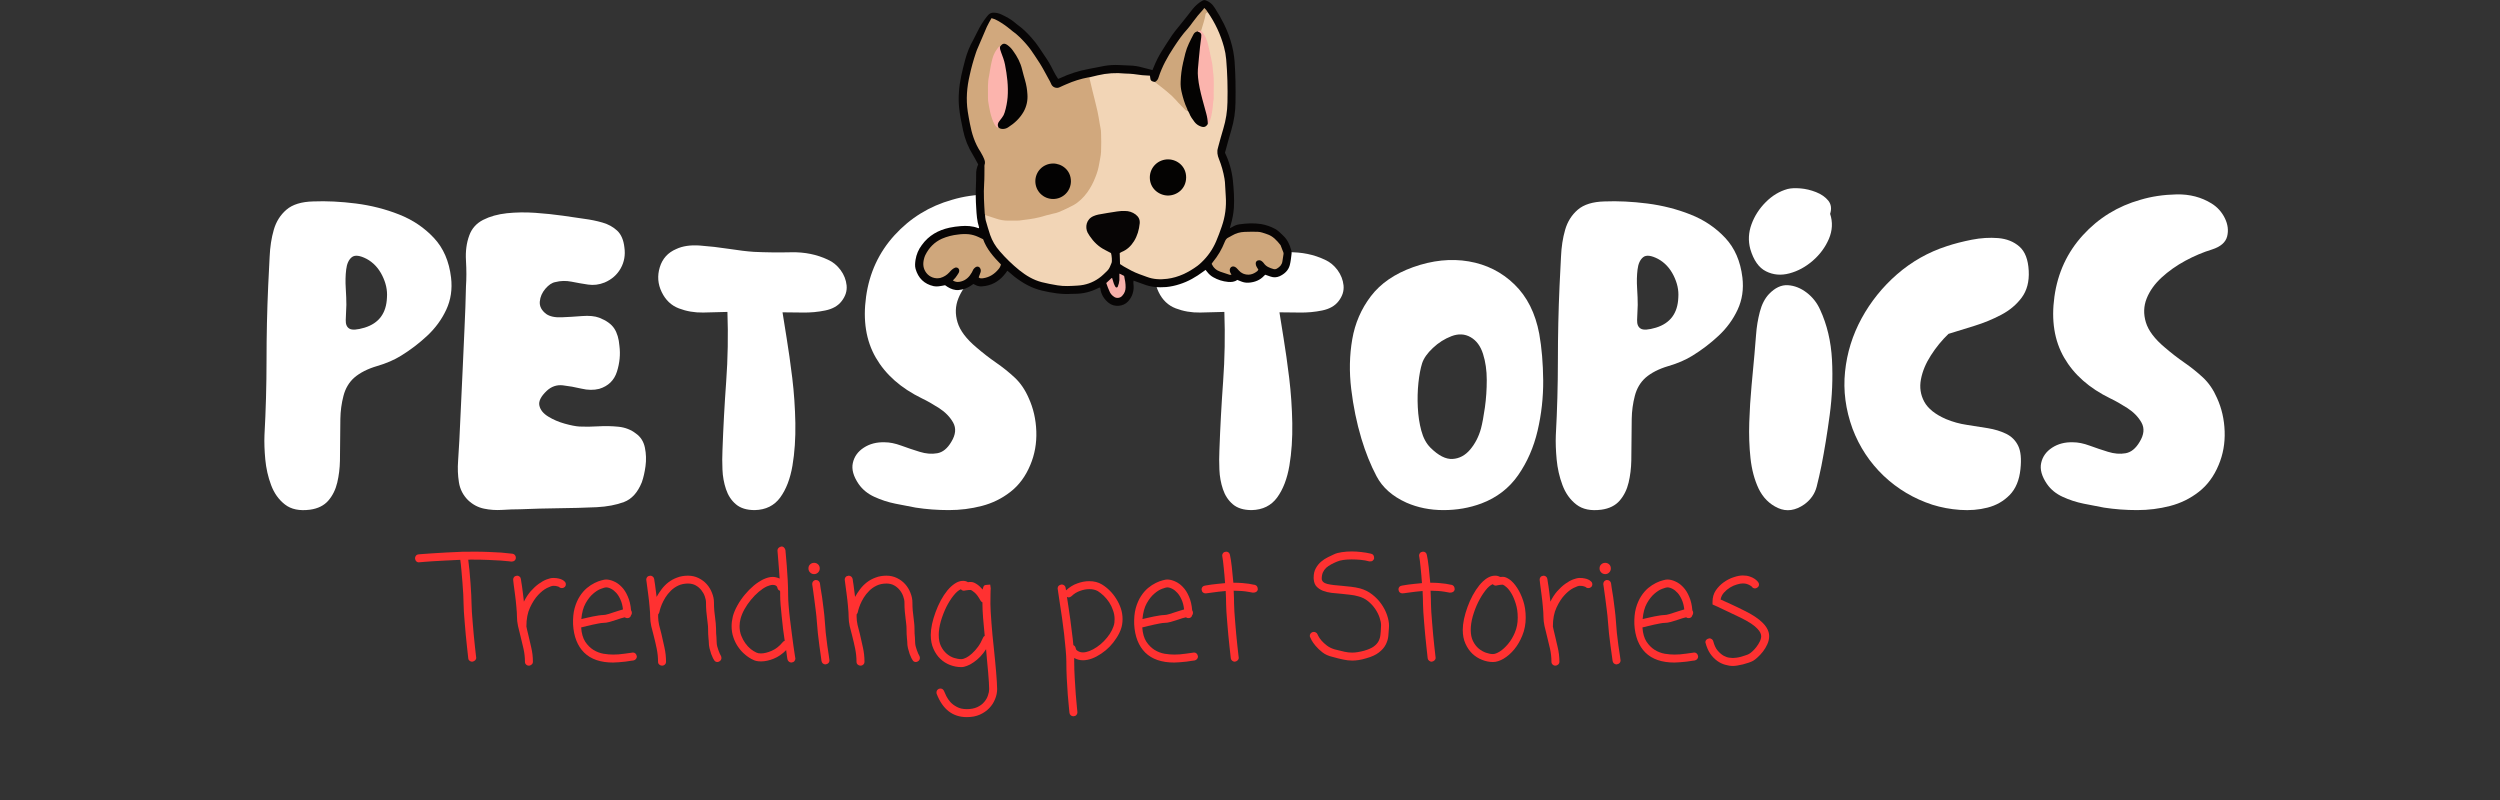 <?xml version="1.0" encoding="UTF-8"?>
<svg xmlns="http://www.w3.org/2000/svg" xmlns:xlink="http://www.w3.org/1999/xlink" width="503" zoomAndPan="magnify" viewBox="0 0 377.25 120.75" height="161" preserveAspectRatio="xMidYMid meet" version="1.0">
  <rect x="0" y="0" width="377.25" height="120.75" fill="#333333" stroke="none"/>
  <defs>
    <g></g>
    <clipPath id="58e1adb644">
      <path d="M 138.039 0 L 194.922 0 L 194.922 46.402 L 138.039 46.402 Z M 138.039 0 " clip-rule="nonzero"></path>
    </clipPath>
  </defs>
  <g fill="#ffffff" fill-opacity="1">
    <g transform="translate(38.97, 76.974)">
      <g>
        <path d="M 7.812 -0.062 C 6.227 0.145 4.969 -0.113 4.031 -0.844 C 3.094 -1.57 2.395 -2.551 1.938 -3.781 C 1.477 -5.008 1.188 -6.297 1.062 -7.641 C 0.938 -8.992 0.895 -10.211 0.938 -11.297 C 1.145 -15.086 1.25 -18.852 1.25 -22.594 C 1.25 -26.344 1.332 -30.094 1.5 -33.844 C 1.582 -35.301 1.656 -36.766 1.719 -38.234 C 1.781 -39.711 1.988 -41.066 2.344 -42.297 C 2.695 -43.523 3.332 -44.535 4.25 -45.328 C 5.164 -46.117 6.516 -46.535 8.297 -46.578 C 10.297 -46.66 12.441 -46.555 14.734 -46.266 C 17.023 -45.973 19.195 -45.422 21.25 -44.609 C 23.312 -43.797 25.062 -42.617 26.5 -41.078 C 27.938 -39.547 28.801 -37.551 29.094 -35.094 C 29.301 -33.344 29.062 -31.727 28.375 -30.25 C 27.688 -28.77 26.727 -27.457 25.5 -26.312 C 24.27 -25.164 22.953 -24.16 21.547 -23.297 C 20.547 -22.672 19.336 -22.148 17.922 -21.734 C 16.504 -21.316 15.359 -20.734 14.484 -19.984 C 13.691 -19.273 13.148 -18.359 12.859 -17.234 C 12.566 -16.109 12.41 -14.953 12.391 -13.766 C 12.367 -12.578 12.359 -11.504 12.359 -10.547 C 12.359 -9.629 12.348 -8.598 12.328 -7.453 C 12.305 -6.316 12.172 -5.219 11.922 -4.156 C 11.672 -3.094 11.223 -2.188 10.578 -1.438 C 9.93 -0.688 9.008 -0.227 7.812 -0.062 Z M 16.047 -27.531 C 18.211 -28.195 19.336 -29.719 19.422 -32.094 C 19.504 -33.176 19.266 -34.281 18.703 -35.406 C 18.141 -36.531 17.359 -37.363 16.359 -37.906 C 15.316 -38.445 14.566 -38.531 14.109 -38.156 C 13.648 -37.781 13.367 -37.156 13.266 -36.281 C 13.16 -35.406 13.141 -34.477 13.203 -33.5 C 13.266 -32.52 13.297 -31.676 13.297 -30.969 C 13.254 -30.094 13.223 -29.332 13.203 -28.688 C 13.18 -28.039 13.367 -27.602 13.766 -27.375 C 14.16 -27.145 14.922 -27.195 16.047 -27.531 Z M 16.047 -27.531 "></path>
      </g>
    </g>
  </g>
  <g fill="#ffffff" fill-opacity="1">
    <g transform="translate(68.128, 76.974)">
      <g>
        <path d="M 10.359 -0.125 C 9.523 -0.125 8.629 -0.094 7.672 -0.031 C 6.723 0.031 5.801 -0.031 4.906 -0.219 C 4.008 -0.406 3.207 -0.832 2.5 -1.5 C 1.75 -2.25 1.289 -3.145 1.125 -4.188 C 0.957 -5.227 0.914 -6.316 1 -7.453 C 1.082 -8.598 1.145 -9.629 1.188 -10.547 C 1.27 -12.336 1.352 -14.117 1.438 -15.891 C 1.52 -17.66 1.602 -19.441 1.688 -21.234 C 1.77 -23.305 1.863 -25.395 1.969 -27.5 C 2.07 -29.602 2.145 -31.695 2.188 -33.781 C 2.27 -34.945 2.27 -36.234 2.188 -37.641 C 2.102 -39.055 2.27 -40.328 2.688 -41.453 C 3.062 -42.492 3.758 -43.273 4.781 -43.797 C 5.801 -44.316 6.992 -44.648 8.359 -44.797 C 9.734 -44.941 11.16 -44.961 12.641 -44.859 C 14.117 -44.754 15.516 -44.609 16.828 -44.422 C 18.141 -44.234 19.211 -44.078 20.047 -43.953 C 21.004 -43.828 21.914 -43.641 22.781 -43.391 C 23.656 -43.141 24.395 -42.734 25 -42.172 C 25.602 -41.609 25.969 -40.766 26.094 -39.641 C 26.258 -38.484 26.07 -37.426 25.531 -36.469 C 24.988 -35.508 24.18 -34.801 23.109 -34.344 C 22.273 -34.008 21.441 -33.906 20.609 -34.031 C 19.773 -34.156 18.941 -34.301 18.109 -34.469 C 17.273 -34.633 16.461 -34.613 15.672 -34.406 C 15.172 -34.32 14.672 -33.988 14.172 -33.406 C 13.672 -32.82 13.391 -32.176 13.328 -31.469 C 13.266 -30.758 13.586 -30.133 14.297 -29.594 C 14.836 -29.219 15.609 -29.051 16.609 -29.094 C 17.609 -29.133 18.641 -29.195 19.703 -29.281 C 20.766 -29.363 21.629 -29.281 22.297 -29.031 C 23.367 -28.613 24.125 -28.07 24.562 -27.406 C 25 -26.738 25.258 -25.863 25.344 -24.781 C 25.508 -23.5 25.383 -22.203 24.969 -20.891 C 24.551 -19.578 23.66 -18.711 22.297 -18.297 C 21.461 -18.086 20.566 -18.098 19.609 -18.328 C 18.648 -18.555 17.711 -18.723 16.797 -18.828 C 15.879 -18.93 15.066 -18.648 14.359 -17.984 C 13.484 -17.148 13.117 -16.41 13.266 -15.766 C 13.41 -15.117 13.859 -14.566 14.609 -14.109 C 15.359 -13.648 16.18 -13.297 17.078 -13.047 C 17.973 -12.797 18.711 -12.648 19.297 -12.609 C 20.172 -12.566 21.125 -12.578 22.156 -12.641 C 23.195 -12.703 24.219 -12.68 25.219 -12.578 C 26.219 -12.473 27.094 -12.129 27.844 -11.547 C 28.551 -11.047 29 -10.336 29.188 -9.422 C 29.375 -8.504 29.406 -7.578 29.281 -6.641 C 29.156 -5.711 28.969 -4.895 28.719 -4.188 C 28.094 -2.645 27.195 -1.656 26.031 -1.219 C 24.863 -0.781 23.492 -0.52 21.922 -0.438 C 20.004 -0.352 18.086 -0.301 16.172 -0.281 C 14.254 -0.258 12.316 -0.207 10.359 -0.125 Z M 10.359 -0.125 "></path>
      </g>
    </g>
  </g>
  <g fill="#ffffff" fill-opacity="1">
    <g transform="translate(98.41, 76.974)">
      <g>
        <path d="M 15.484 0 C 14.273 0 13.328 -0.289 12.641 -0.875 C 11.953 -1.457 11.453 -2.219 11.141 -3.156 C 10.828 -4.094 10.648 -5.082 10.609 -6.125 C 10.566 -7.164 10.566 -8.117 10.609 -8.984 C 10.734 -12.484 10.922 -15.957 11.172 -19.406 C 11.422 -22.863 11.484 -26.363 11.359 -29.906 C 10.234 -29.863 9.016 -29.832 7.703 -29.812 C 6.398 -29.789 5.176 -30 4.031 -30.438 C 2.883 -30.875 2.02 -31.695 1.438 -32.906 C 0.852 -34.113 0.758 -35.363 1.156 -36.656 C 1.551 -37.945 2.375 -38.859 3.625 -39.391 C 4.582 -39.848 5.773 -40.023 7.203 -39.922 C 8.641 -39.816 10.098 -39.648 11.578 -39.422 C 13.055 -39.191 14.316 -39.039 15.359 -38.969 C 17.148 -38.883 19.039 -38.863 21.031 -38.906 C 23.031 -38.945 24.863 -38.57 26.531 -37.781 C 27.281 -37.445 27.914 -36.926 28.438 -36.219 C 28.957 -35.508 29.258 -34.738 29.344 -33.906 C 29.426 -33.07 29.176 -32.281 28.594 -31.531 C 28.051 -30.82 27.227 -30.352 26.125 -30.125 C 25.02 -29.895 23.875 -29.789 22.688 -29.812 C 21.508 -29.832 20.504 -29.844 19.672 -29.844 C 19.797 -29.008 20.004 -27.707 20.297 -25.938 C 20.586 -24.176 20.867 -22.18 21.141 -19.953 C 21.41 -17.723 21.566 -15.453 21.609 -13.141 C 21.648 -10.828 21.504 -8.68 21.172 -6.703 C 20.836 -4.734 20.223 -3.133 19.328 -1.906 C 18.43 -0.676 17.148 -0.039 15.484 0 Z M 15.484 0 "></path>
      </g>
    </g>
  </g>
  <g fill="#ffffff" fill-opacity="1">
    <g transform="translate(127.755, 76.974)">
      <g>
        <path d="M 10.422 -0.375 C 9.504 -0.539 8.484 -0.738 7.359 -0.969 C 6.242 -1.195 5.188 -1.539 4.188 -2 C 3.188 -2.457 2.395 -3.102 1.812 -3.938 C 1.02 -5.102 0.727 -6.16 0.938 -7.109 C 1.145 -8.066 1.695 -8.836 2.594 -9.422 C 3.488 -10.004 4.539 -10.273 5.75 -10.234 C 6.5 -10.234 7.328 -10.066 8.234 -9.734 C 9.148 -9.398 10.078 -9.086 11.016 -8.797 C 11.953 -8.504 12.836 -8.43 13.672 -8.578 C 14.504 -8.723 15.211 -9.297 15.797 -10.297 C 16.461 -11.379 16.555 -12.348 16.078 -13.203 C 15.598 -14.055 14.891 -14.785 13.953 -15.391 C 13.016 -15.992 12.148 -16.484 11.359 -16.859 C 8.203 -18.398 5.883 -20.445 4.406 -23 C 2.926 -25.562 2.438 -28.633 2.938 -32.219 C 3.438 -35.801 4.867 -38.891 7.234 -41.484 C 9.609 -44.086 12.504 -45.867 15.922 -46.828 C 17.586 -47.328 19.406 -47.598 21.375 -47.641 C 23.352 -47.68 25.113 -47.223 26.656 -46.266 C 27.531 -45.723 28.195 -44.984 28.656 -44.047 C 29.113 -43.109 29.227 -42.191 29 -41.297 C 28.77 -40.398 28.008 -39.742 26.719 -39.328 C 25.383 -38.922 24.039 -38.352 22.688 -37.625 C 21.344 -36.895 20.148 -36.051 19.109 -35.094 C 18.066 -34.133 17.316 -33.082 16.859 -31.938 C 16.398 -30.789 16.359 -29.594 16.734 -28.344 C 17.109 -27.094 18.066 -25.82 19.609 -24.531 C 20.566 -23.707 21.539 -22.953 22.531 -22.266 C 23.531 -21.578 24.469 -20.828 25.344 -20.016 C 26.219 -19.203 26.926 -18.172 27.469 -16.922 C 28.176 -15.379 28.562 -13.703 28.625 -11.891 C 28.688 -10.078 28.383 -8.383 27.719 -6.812 C 27.008 -5.102 26.008 -3.75 24.719 -2.75 C 23.438 -1.75 21.992 -1.039 20.391 -0.625 C 18.785 -0.207 17.129 0 15.422 0 C 13.711 0 12.047 -0.125 10.422 -0.375 Z M 10.422 -0.375 "></path>
      </g>
    </g>
  </g>
  <g fill="#ffffff" fill-opacity="1">
    <g transform="translate(157.788, 76.974)">
      <g></g>
    </g>
  </g>
  <g fill="#ffffff" fill-opacity="1">
    <g transform="translate(173.397, 76.974)">
      <g>
        <path d="M 15.484 0 C 14.273 0 13.328 -0.289 12.641 -0.875 C 11.953 -1.457 11.453 -2.219 11.141 -3.156 C 10.828 -4.094 10.648 -5.082 10.609 -6.125 C 10.566 -7.164 10.566 -8.117 10.609 -8.984 C 10.734 -12.484 10.922 -15.957 11.172 -19.406 C 11.422 -22.863 11.484 -26.363 11.359 -29.906 C 10.234 -29.863 9.016 -29.832 7.703 -29.812 C 6.398 -29.789 5.176 -30 4.031 -30.438 C 2.883 -30.875 2.02 -31.695 1.438 -32.906 C 0.852 -34.113 0.758 -35.363 1.156 -36.656 C 1.551 -37.945 2.375 -38.859 3.625 -39.391 C 4.582 -39.848 5.773 -40.023 7.203 -39.922 C 8.641 -39.816 10.098 -39.648 11.578 -39.422 C 13.055 -39.191 14.316 -39.039 15.359 -38.969 C 17.148 -38.883 19.039 -38.863 21.031 -38.906 C 23.031 -38.945 24.863 -38.57 26.531 -37.781 C 27.281 -37.445 27.914 -36.926 28.438 -36.219 C 28.957 -35.508 29.258 -34.738 29.344 -33.906 C 29.426 -33.07 29.176 -32.281 28.594 -31.531 C 28.051 -30.82 27.227 -30.352 26.125 -30.125 C 25.02 -29.895 23.875 -29.789 22.688 -29.812 C 21.508 -29.832 20.504 -29.844 19.672 -29.844 C 19.797 -29.008 20.004 -27.707 20.297 -25.938 C 20.586 -24.176 20.867 -22.18 21.141 -19.953 C 21.41 -17.723 21.566 -15.453 21.609 -13.141 C 21.648 -10.828 21.504 -8.68 21.172 -6.703 C 20.836 -4.734 20.223 -3.133 19.328 -1.906 C 18.43 -0.676 17.148 -0.039 15.484 0 Z M 15.484 0 "></path>
      </g>
    </g>
  </g>
  <g fill="#ffffff" fill-opacity="1">
    <g transform="translate(202.743, 76.974)">
      <g>
        <path d="M 20.797 -1 C 19.004 -0.332 17.098 0 15.078 0 C 13.055 0 11.191 -0.375 9.484 -1.125 C 7.367 -2.082 5.863 -3.414 4.969 -5.125 C 4.07 -6.832 3.312 -8.723 2.688 -10.797 C 1.977 -13.172 1.469 -15.66 1.156 -18.266 C 0.844 -20.867 0.895 -23.375 1.312 -25.781 C 1.727 -28.195 2.664 -30.363 4.125 -32.281 C 5.582 -34.195 7.703 -35.656 10.484 -36.656 C 13.398 -37.695 16.203 -37.988 18.891 -37.531 C 21.578 -37.07 23.875 -35.914 25.781 -34.062 C 27.695 -32.207 28.945 -29.719 29.531 -26.594 C 29.906 -24.477 30.102 -22.141 30.125 -19.578 C 30.145 -17.016 29.863 -14.484 29.281 -11.984 C 28.695 -9.484 27.719 -7.242 26.344 -5.266 C 24.969 -3.297 23.117 -1.875 20.797 -1 Z M 13.109 -9.422 C 14.316 -8.223 15.43 -7.656 16.453 -7.719 C 17.473 -7.781 18.359 -8.254 19.109 -9.141 C 19.859 -10.035 20.398 -11.086 20.734 -12.297 C 20.941 -13.086 21.141 -14.148 21.328 -15.484 C 21.516 -16.816 21.609 -18.203 21.609 -19.641 C 21.609 -21.078 21.422 -22.383 21.047 -23.562 C 20.672 -24.75 20.047 -25.594 19.172 -26.094 C 18.297 -26.594 17.336 -26.645 16.297 -26.25 C 15.254 -25.852 14.316 -25.258 13.484 -24.469 C 12.648 -23.688 12.109 -22.922 11.859 -22.172 C 11.609 -21.379 11.422 -20.391 11.297 -19.203 C 11.172 -18.016 11.141 -16.785 11.203 -15.516 C 11.266 -14.242 11.441 -13.066 11.734 -11.984 C 12.023 -10.898 12.484 -10.047 13.109 -9.422 Z M 13.109 -9.422 "></path>
      </g>
    </g>
  </g>
  <g fill="#ffffff" fill-opacity="1">
    <g transform="translate(233.836, 76.974)">
      <g>
        <path d="M 7.812 -0.062 C 6.227 0.145 4.969 -0.113 4.031 -0.844 C 3.094 -1.57 2.395 -2.551 1.938 -3.781 C 1.477 -5.008 1.188 -6.297 1.062 -7.641 C 0.938 -8.992 0.895 -10.211 0.938 -11.297 C 1.145 -15.086 1.25 -18.852 1.25 -22.594 C 1.25 -26.344 1.332 -30.094 1.5 -33.844 C 1.582 -35.301 1.656 -36.766 1.719 -38.234 C 1.781 -39.711 1.988 -41.066 2.344 -42.297 C 2.695 -43.523 3.332 -44.535 4.25 -45.328 C 5.164 -46.117 6.516 -46.535 8.297 -46.578 C 10.297 -46.66 12.441 -46.555 14.734 -46.266 C 17.023 -45.973 19.195 -45.422 21.25 -44.609 C 23.312 -43.797 25.062 -42.617 26.5 -41.078 C 27.938 -39.547 28.801 -37.551 29.094 -35.094 C 29.301 -33.344 29.062 -31.727 28.375 -30.25 C 27.688 -28.77 26.727 -27.457 25.5 -26.312 C 24.27 -25.164 22.953 -24.16 21.547 -23.297 C 20.547 -22.672 19.336 -22.148 17.922 -21.734 C 16.504 -21.316 15.359 -20.734 14.484 -19.984 C 13.691 -19.273 13.148 -18.359 12.859 -17.234 C 12.566 -16.109 12.41 -14.953 12.391 -13.766 C 12.367 -12.578 12.359 -11.504 12.359 -10.547 C 12.359 -9.629 12.348 -8.598 12.328 -7.453 C 12.305 -6.316 12.172 -5.219 11.922 -4.156 C 11.672 -3.094 11.223 -2.188 10.578 -1.438 C 9.93 -0.688 9.008 -0.227 7.812 -0.062 Z M 16.047 -27.531 C 18.211 -28.195 19.336 -29.719 19.422 -32.094 C 19.504 -33.176 19.266 -34.281 18.703 -35.406 C 18.141 -36.531 17.359 -37.363 16.359 -37.906 C 15.316 -38.445 14.566 -38.531 14.109 -38.156 C 13.648 -37.781 13.367 -37.156 13.266 -36.281 C 13.16 -35.406 13.141 -34.477 13.203 -33.5 C 13.266 -32.52 13.297 -31.676 13.297 -30.969 C 13.254 -30.094 13.223 -29.332 13.203 -28.688 C 13.18 -28.039 13.367 -27.602 13.766 -27.375 C 14.16 -27.145 14.922 -27.195 16.047 -27.531 Z M 16.047 -27.531 "></path>
      </g>
    </g>
  </g>
  <g fill="#ffffff" fill-opacity="1">
    <g transform="translate(262.994, 76.974)">
      <g>
        <path d="M 1.125 -39.391 C 0.789 -40.641 0.852 -41.891 1.312 -43.141 C 1.77 -44.391 2.488 -45.504 3.469 -46.484 C 4.445 -47.461 5.539 -48.117 6.75 -48.453 C 7.25 -48.578 7.891 -48.609 8.672 -48.547 C 9.461 -48.484 10.254 -48.297 11.047 -47.984 C 11.836 -47.672 12.453 -47.242 12.891 -46.703 C 13.328 -46.16 13.422 -45.492 13.172 -44.703 C 13.586 -43.453 13.523 -42.191 12.984 -40.922 C 12.441 -39.66 11.629 -38.562 10.547 -37.625 C 9.461 -36.688 8.285 -36.051 7.016 -35.719 C 5.754 -35.383 4.582 -35.488 3.5 -36.031 C 2.414 -36.57 1.625 -37.691 1.125 -39.391 Z M 9.297 -0.875 C 7.93 0.082 6.602 0.27 5.312 -0.312 C 4.02 -0.895 3.039 -1.875 2.375 -3.25 C 1.75 -4.582 1.344 -6.109 1.156 -7.828 C 0.969 -9.555 0.906 -11.359 0.969 -13.234 C 1.031 -15.109 1.145 -16.941 1.312 -18.734 C 1.477 -20.523 1.625 -22.102 1.75 -23.469 C 1.832 -24.344 1.914 -25.352 2 -26.5 C 2.082 -27.645 2.27 -28.781 2.562 -29.906 C 2.852 -31.031 3.312 -31.926 3.938 -32.594 C 4.852 -33.551 5.805 -34 6.797 -33.938 C 7.797 -33.875 8.742 -33.5 9.641 -32.812 C 10.535 -32.125 11.211 -31.258 11.672 -30.219 C 12.711 -27.969 13.305 -25.457 13.453 -22.688 C 13.598 -19.926 13.484 -17.148 13.109 -14.359 C 12.734 -11.566 12.316 -9.008 11.859 -6.688 C 11.648 -5.645 11.41 -4.594 11.141 -3.531 C 10.867 -2.469 10.254 -1.582 9.297 -0.875 Z M 9.297 -0.875 "></path>
      </g>
    </g>
  </g>
  <g fill="#ffffff" fill-opacity="1">
    <g transform="translate(277.417, 76.974)">
      <g>
        <path d="M 14.172 -0.812 C 11.379 -1.727 8.93 -3.18 6.828 -5.172 C 4.734 -7.172 3.164 -9.547 2.125 -12.297 C 1.082 -15.172 0.707 -18.031 1 -20.875 C 1.289 -23.727 2.125 -26.414 3.5 -28.938 C 4.875 -31.457 6.66 -33.676 8.859 -35.594 C 11.066 -37.508 13.566 -38.922 16.359 -39.828 C 17.484 -40.203 18.734 -40.523 20.109 -40.797 C 21.484 -41.066 22.812 -41.148 24.094 -41.047 C 25.383 -40.941 26.457 -40.516 27.312 -39.766 C 28.164 -39.023 28.633 -37.801 28.719 -36.094 C 28.801 -34.469 28.445 -33.125 27.656 -32.062 C 26.863 -31 25.832 -30.133 24.562 -29.469 C 23.301 -28.801 21.961 -28.25 20.547 -27.812 C 19.129 -27.375 17.816 -26.969 16.609 -26.594 C 15.609 -25.633 14.723 -24.551 13.953 -23.344 C 13.18 -22.145 12.68 -20.941 12.453 -19.734 C 12.223 -18.523 12.391 -17.398 12.953 -16.359 C 13.516 -15.316 14.609 -14.441 16.234 -13.734 C 17.234 -13.316 18.285 -13.023 19.391 -12.859 C 20.492 -12.691 21.551 -12.523 22.562 -12.359 C 23.582 -12.191 24.5 -11.91 25.312 -11.516 C 26.125 -11.117 26.727 -10.516 27.125 -9.703 C 27.52 -8.891 27.633 -7.719 27.469 -6.188 C 27.301 -4.52 26.758 -3.219 25.844 -2.281 C 24.926 -1.344 23.812 -0.707 22.5 -0.375 C 21.195 -0.039 19.816 0.07 18.359 -0.031 C 16.898 -0.133 15.504 -0.395 14.172 -0.812 Z M 14.172 -0.812 "></path>
      </g>
    </g>
  </g>
  <g fill="#ffffff" fill-opacity="1">
    <g transform="translate(307.075, 76.974)">
      <g>
        <path d="M 10.422 -0.375 C 9.504 -0.539 8.484 -0.738 7.359 -0.969 C 6.242 -1.195 5.188 -1.539 4.188 -2 C 3.188 -2.457 2.395 -3.102 1.812 -3.938 C 1.02 -5.102 0.727 -6.16 0.938 -7.109 C 1.145 -8.066 1.695 -8.836 2.594 -9.422 C 3.488 -10.004 4.539 -10.273 5.75 -10.234 C 6.5 -10.234 7.328 -10.066 8.234 -9.734 C 9.148 -9.398 10.078 -9.086 11.016 -8.797 C 11.953 -8.504 12.836 -8.43 13.672 -8.578 C 14.504 -8.723 15.211 -9.297 15.797 -10.297 C 16.461 -11.379 16.555 -12.348 16.078 -13.203 C 15.598 -14.055 14.891 -14.785 13.953 -15.391 C 13.016 -15.992 12.148 -16.484 11.359 -16.859 C 8.203 -18.398 5.883 -20.445 4.406 -23 C 2.926 -25.562 2.438 -28.633 2.938 -32.219 C 3.438 -35.801 4.867 -38.891 7.234 -41.484 C 9.609 -44.086 12.504 -45.867 15.922 -46.828 C 17.586 -47.328 19.406 -47.598 21.375 -47.641 C 23.352 -47.68 25.113 -47.223 26.656 -46.266 C 27.531 -45.723 28.195 -44.984 28.656 -44.047 C 29.113 -43.109 29.227 -42.191 29 -41.297 C 28.77 -40.398 28.008 -39.742 26.719 -39.328 C 25.383 -38.922 24.039 -38.352 22.688 -37.625 C 21.344 -36.895 20.148 -36.051 19.109 -35.094 C 18.066 -34.133 17.316 -33.082 16.859 -31.938 C 16.398 -30.789 16.359 -29.594 16.734 -28.344 C 17.109 -27.094 18.066 -25.82 19.609 -24.531 C 20.566 -23.707 21.539 -22.953 22.531 -22.266 C 23.531 -21.578 24.469 -20.828 25.344 -20.016 C 26.219 -19.203 26.926 -18.172 27.469 -16.922 C 28.176 -15.379 28.562 -13.703 28.625 -11.891 C 28.688 -10.078 28.383 -8.383 27.719 -6.812 C 27.008 -5.102 26.008 -3.75 24.719 -2.75 C 23.438 -1.75 21.992 -1.039 20.391 -0.625 C 18.785 -0.207 17.129 0 15.422 0 C 13.711 0 12.047 -0.125 10.422 -0.375 Z M 10.422 -0.375 "></path>
      </g>
    </g>
  </g>
  <g clip-path="url(#58e1adb644)">
    <path fill="#070505" d="M 185.578 34.445 C 185.793 34.332 185.906 34.285 186.008 34.219 C 186.324 34.023 186.668 33.898 187.039 33.848 C 188.121 33.695 189.211 33.641 190.297 33.809 C 191.047 33.941 191.758 34.184 192.426 34.547 C 192.625 34.66 192.809 34.789 192.98 34.945 C 193.207 35.137 193.41 35.355 193.629 35.559 C 194.258 36.141 194.602 36.879 194.828 37.68 C 194.891 37.863 194.914 38.055 194.902 38.25 C 194.832 38.84 194.777 39.438 194.629 40.008 C 194.414 40.82 193.82 41.348 193.074 41.691 C 192.633 41.879 192.188 41.895 191.734 41.738 C 191.465 41.656 191.203 41.555 190.926 41.457 C 190.875 41.5 190.824 41.543 190.773 41.594 C 190.148 42.277 189.352 42.59 188.441 42.656 C 188.051 42.684 187.672 42.625 187.309 42.477 C 187.113 42.402 186.918 42.324 186.703 42.238 C 186.289 42.551 185.809 42.578 185.309 42.539 C 184.508 42.465 183.762 42.227 183.066 41.828 C 182.727 41.633 182.438 41.383 182.199 41.074 C 182.109 40.969 182.023 40.855 181.922 40.727 C 181.805 40.812 181.691 40.891 181.582 40.973 C 180.477 41.797 179.301 42.484 177.977 42.895 C 177.324 43.109 176.656 43.25 175.973 43.316 C 174.805 43.406 173.656 43.328 172.555 42.887 C 172.066 42.695 171.57 42.531 171.055 42.348 C 170.992 42.625 171.047 42.867 171.062 43.105 C 171.098 43.621 171.012 44.113 170.809 44.59 C 170.656 44.93 170.457 45.234 170.203 45.504 C 169.527 46.254 168.145 46.402 167.277 45.688 C 166.598 45.129 166.16 44.441 166.047 43.562 C 166.039 43.512 166.023 43.465 166.004 43.379 C 165.922 43.395 165.844 43.418 165.766 43.449 C 164.641 44.039 163.445 44.336 162.172 44.336 C 162.016 44.332 161.855 44.332 161.699 44.344 C 160.191 44.449 158.723 44.195 157.262 43.859 C 155.711 43.5 154.359 42.738 153.113 41.773 C 152.836 41.559 152.578 41.32 152.309 41.094 C 152.219 41.016 152.125 40.941 152.008 40.848 C 151.914 40.984 151.84 41.102 151.758 41.207 C 150.988 42.223 150.012 42.922 148.734 43.145 C 147.852 43.301 147.559 43.211 146.879 42.852 C 146.809 42.898 146.727 42.957 146.645 43.016 C 146.051 43.457 145.387 43.707 144.648 43.766 C 144.047 43.816 143.508 43.609 143.004 43.305 C 142.871 43.227 142.742 43.129 142.609 43.039 C 142.281 43.098 141.957 43.176 141.629 43.207 C 141.387 43.238 141.141 43.23 140.898 43.184 C 139.461 42.863 138.559 41.969 138.16 40.574 C 138.035 40.129 138.09 39.668 138.152 39.215 C 138.285 38.387 138.602 37.637 139.109 36.969 C 140.148 35.531 141.586 34.723 143.293 34.355 C 143.844 34.242 144.402 34.164 144.961 34.121 C 145.859 34.047 146.754 34.09 147.609 34.426 C 147.648 34.43 147.691 34.43 147.73 34.422 C 147.742 34.379 147.746 34.336 147.738 34.289 C 147.426 33.348 147.367 32.371 147.312 31.391 C 147.23 30.203 147.219 29.016 147.273 27.824 C 147.301 27.336 147.301 26.844 147.301 26.355 C 147.281 25.816 147.383 25.305 147.609 24.812 C 147.348 24.344 147.113 23.855 146.828 23.398 C 146.105 22.242 145.605 21 145.328 19.668 C 145.078 18.504 144.836 17.344 144.719 16.156 C 144.652 15.402 144.648 14.652 144.703 13.902 C 144.801 12.23 145.223 10.625 145.645 9.016 C 145.926 7.961 146.332 6.961 146.867 6.012 C 147.094 5.598 147.301 5.172 147.512 4.75 C 147.887 3.973 148.336 3.246 148.867 2.566 C 148.945 2.473 149.02 2.375 149.102 2.285 C 149.34 2.016 149.637 1.891 149.996 1.914 C 150.371 1.926 150.727 2.012 151.066 2.164 C 151.816 2.512 152.547 2.895 153.176 3.438 C 153.309 3.555 153.441 3.672 153.582 3.773 C 154.352 4.309 155 4.969 155.625 5.664 C 156.086 6.172 156.5 6.711 156.875 7.285 C 157.137 7.699 157.414 8.102 157.691 8.508 C 158.145 9.156 158.543 9.832 158.883 10.543 C 159.117 11.016 159.379 11.469 159.668 11.906 C 159.777 11.863 159.863 11.836 159.941 11.801 C 161.328 11.148 162.777 10.684 164.289 10.406 C 165.062 10.254 165.836 10.094 166.613 9.953 C 167.359 9.82 168.113 9.777 168.871 9.816 C 169.398 9.844 169.926 9.871 170.453 9.887 C 171.121 9.902 171.777 10.004 172.422 10.191 C 172.91 10.332 173.402 10.445 173.906 10.574 C 173.977 10.41 174.039 10.27 174.098 10.125 C 174.426 9.293 174.828 8.496 175.301 7.738 C 175.824 6.906 176.348 6.078 176.898 5.266 C 177.18 4.848 177.516 4.461 177.832 4.066 C 178.238 3.559 178.645 3.055 179.051 2.547 C 179.367 2.152 179.672 1.746 179.988 1.348 C 180.301 0.965 180.66 0.633 181.059 0.344 C 181.188 0.25 181.32 0.168 181.461 0.094 C 181.645 -0.004 181.832 -0.008 182.02 0.086 C 182.402 0.234 182.73 0.465 183 0.773 C 183.121 0.922 183.234 1.078 183.34 1.242 C 184.328 2.777 185.164 4.383 185.699 6.141 C 186.02 7.18 186.223 8.242 186.305 9.328 C 186.445 11.355 186.473 13.387 186.438 15.418 C 186.426 16.844 186.219 18.238 185.812 19.605 C 185.461 20.758 185.16 21.926 184.848 23.051 C 185.484 24.371 185.883 25.762 186.039 27.215 C 186.18 28.59 186.273 29.973 186.195 31.355 C 186.133 32.195 185.98 33.02 185.746 33.828 C 185.699 33.996 185.656 34.16 185.578 34.445 Z M 185.578 34.445 " fill-opacity="1" fill-rule="nonzero"></path>
  </g>
  <path fill="#f2d5b6" d="M 182.246 1.836 C 183.367 3.445 184.184 5.199 184.699 7.09 C 184.867 7.699 184.977 8.316 185.031 8.945 C 185.215 11.109 185.277 13.277 185.223 15.449 C 185.199 16.801 184.988 18.129 184.598 19.426 C 184.324 20.312 184.09 21.211 183.844 22.102 C 183.824 22.168 183.812 22.238 183.793 22.305 C 183.605 22.887 183.715 23.449 183.938 23.992 C 184.324 24.953 184.605 25.945 184.777 26.965 C 184.809 27.137 184.832 27.309 184.844 27.484 C 184.887 28.199 184.914 28.918 184.969 29.633 C 185.078 31.191 184.879 32.707 184.363 34.18 C 184.109 34.941 183.82 35.691 183.508 36.434 C 182.988 37.641 182.25 38.695 181.293 39.602 C 181.105 39.785 180.906 39.957 180.695 40.117 C 179.332 41.113 177.848 41.852 176.152 42.07 C 175.102 42.207 174.047 42.164 173.035 41.773 C 172.66 41.629 172.277 41.496 171.898 41.359 C 171.09 41.062 170.336 40.648 169.59 40.219 C 169.395 40.109 169.211 39.977 169.012 39.848 C 168.996 39.305 168.98 38.766 168.965 38.188 C 169.055 38.125 169.145 38.07 169.242 38.027 C 170.059 37.703 170.656 37.137 171.117 36.402 C 171.629 35.582 171.879 34.684 171.98 33.73 C 172.043 33.152 171.82 32.719 171.367 32.367 C 170.887 32.012 170.344 31.832 169.742 31.836 C 169.355 31.824 168.973 31.848 168.59 31.906 C 167.633 32.047 166.684 32.207 165.734 32.379 C 165.492 32.43 165.258 32.504 165.031 32.602 C 163.906 33.066 163.711 34.277 164.121 35.102 C 164.211 35.27 164.309 35.434 164.422 35.594 C 165.027 36.496 165.781 37.234 166.766 37.727 C 167.062 37.871 167.355 38.035 167.652 38.191 C 167.758 38.527 167.844 39.434 167.73 39.68 C 167.551 40.094 167.43 40.535 167.082 40.867 C 166.676 41.254 166.289 41.66 165.824 41.98 C 164.867 42.656 163.805 43.027 162.633 43.094 C 161.617 43.156 160.594 43.23 159.582 43.059 C 158.789 42.926 157.992 42.781 157.211 42.582 C 155.93 42.254 154.82 41.582 153.801 40.762 C 152.734 39.898 151.754 38.945 150.859 37.906 C 150.211 37.176 149.727 36.352 149.406 35.43 C 149.164 34.699 148.945 33.961 148.738 33.223 C 148.688 32.965 148.656 32.707 148.645 32.445 C 148.859 32.312 149.059 32.43 149.25 32.5 C 150.531 32.961 151.84 33.27 153.219 33.148 C 154.566 33.027 155.918 32.926 157.219 32.527 C 157.672 32.391 158.133 32.266 158.594 32.16 C 160.387 31.742 162.031 31.023 163.324 29.668 C 164.77 28.156 165.453 26.285 165.809 24.266 C 166.281 21.594 165.988 18.965 165.352 16.359 C 165.02 15.016 164.707 13.668 164.371 12.328 C 164.316 12.113 164.211 11.891 164.371 11.672 C 164.797 11.57 165.219 11.469 165.645 11.367 C 167.008 11.043 168.387 10.953 169.781 11.098 C 170.008 11.121 170.238 11.105 170.465 11.125 C 170.832 11.156 171.199 11.176 171.562 11.242 C 172.102 11.328 172.641 11.383 173.188 11.398 C 173.289 11.402 173.395 11.41 173.527 11.418 C 173.539 11.508 173.555 11.586 173.559 11.668 C 173.594 12.113 173.711 12.254 174.137 12.348 C 174.191 12.355 174.242 12.359 174.293 12.363 C 174.578 12.43 174.785 12.621 175.012 12.785 C 176.344 13.734 177.465 14.906 178.566 16.105 C 178.742 16.297 178.922 16.492 179.176 16.594 C 179.223 16.613 179.266 16.641 179.305 16.668 C 179.363 16.715 179.414 16.773 179.453 16.836 C 179.719 17.348 179.965 17.867 180.336 18.316 C 180.516 18.535 180.734 18.707 180.984 18.836 C 181.508 19.105 181.82 19.035 182.215 18.57 C 182.727 17.773 182.777 16.852 182.875 15.957 C 183.199 12.996 183 10.07 182.273 7.18 C 182.062 6.273 181.695 5.43 181.172 4.656 C 181.281 3.766 181.633 2.934 181.84 2.062 C 181.859 1.973 181.91 1.902 181.992 1.859 C 182.074 1.812 182.16 1.805 182.246 1.836 Z M 182.246 1.836 " fill-opacity="1" fill-rule="nonzero"></path>
  <path fill="#d1a87d" d="M 164.371 11.672 C 164.523 12.316 164.676 12.961 164.832 13.605 C 165.09 14.652 165.363 15.699 165.602 16.754 C 165.75 17.414 165.848 18.086 165.961 18.754 C 166.031 19.164 166.137 19.578 166.148 19.992 C 166.176 20.969 166.195 21.949 166.148 22.93 C 166.121 23.531 165.957 24.129 165.867 24.73 C 165.754 25.422 165.562 26.09 165.293 26.738 C 164.984 27.559 164.574 28.328 164.062 29.043 C 163.484 29.824 162.801 30.508 161.949 30.977 C 161.258 31.355 160.531 31.672 159.809 31.988 C 159.516 32.102 159.215 32.188 158.902 32.242 C 158.215 32.387 157.551 32.598 156.875 32.781 C 156.367 32.906 155.852 33.004 155.332 33.078 C 154.836 33.156 154.332 33.211 153.828 33.273 C 153.688 33.289 153.547 33.293 153.406 33.293 C 152.984 33.297 152.562 33.293 152.145 33.293 C 151.508 33.297 150.891 33.191 150.289 32.98 C 149.746 32.793 149.191 32.625 148.645 32.445 C 148.625 32.379 148.609 32.312 148.598 32.242 C 148.504 30.727 148.402 29.207 148.508 27.684 C 148.566 26.863 148.539 26.039 148.555 25.219 C 148.539 25.098 148.547 24.977 148.574 24.855 C 148.699 24.531 148.605 24.238 148.488 23.941 C 148.43 23.797 148.363 23.652 148.289 23.512 C 148.191 23.309 148.082 23.109 147.961 22.918 C 147.086 21.609 146.637 20.145 146.352 18.621 C 146.238 18.02 146.121 17.418 146.031 16.816 C 145.758 14.973 145.902 13.152 146.328 11.348 C 146.574 10.203 146.891 9.074 147.266 7.961 C 147.312 7.832 147.352 7.695 147.406 7.566 C 147.906 6.391 148.398 5.215 148.914 4.047 C 149.113 3.602 149.379 3.188 149.621 2.738 C 149.969 2.824 150.297 2.961 150.605 3.148 C 151.23 3.504 151.82 3.91 152.379 4.371 C 152.508 4.488 152.645 4.602 152.785 4.703 C 153.598 5.27 154.273 5.98 154.918 6.723 C 155.16 7 155.387 7.289 155.598 7.59 C 156.055 8.254 156.504 8.922 156.938 9.602 C 157.219 10.043 157.465 10.508 157.719 10.965 C 157.898 11.285 158.074 11.609 158.246 11.934 C 158.383 12.16 158.504 12.391 158.605 12.633 C 158.652 12.762 158.723 12.879 158.82 12.977 C 158.914 13.074 159.027 13.148 159.156 13.195 C 159.285 13.246 159.418 13.266 159.559 13.258 C 159.695 13.25 159.824 13.211 159.945 13.145 C 160.254 12.984 160.586 12.863 160.906 12.715 C 161.984 12.234 163.105 11.887 164.266 11.668 C 164.301 11.668 164.336 11.668 164.371 11.672 Z M 164.371 11.672 " fill-opacity="1" fill-rule="nonzero"></path>
  <path fill="#cfa77c" d="M 143.785 42.324 C 143.922 42.191 144.051 42.051 144.172 41.906 C 144.352 41.672 144.516 41.426 144.668 41.172 C 144.727 41.062 144.754 40.945 144.746 40.82 C 144.746 40.746 144.727 40.676 144.691 40.609 C 144.656 40.539 144.605 40.488 144.543 40.445 C 144.48 40.402 144.41 40.375 144.336 40.367 C 144.258 40.359 144.184 40.367 144.113 40.395 C 143.938 40.473 143.777 40.574 143.633 40.703 C 143.484 40.824 143.367 40.984 143.234 41.121 C 142.867 41.516 142.426 41.789 141.906 41.938 C 141.516 42.027 141.129 42.008 140.746 41.875 C 140.367 41.738 140.051 41.516 139.801 41.199 C 139.305 40.562 139.238 39.863 139.418 39.117 C 139.465 38.91 139.531 38.711 139.617 38.52 C 140.168 37.398 140.984 36.543 142.137 36.02 C 142.914 35.688 143.727 35.477 144.57 35.391 C 145.109 35.312 145.652 35.297 146.195 35.348 C 146.688 35.406 147.156 35.539 147.605 35.746 C 147.848 35.848 148.082 35.969 148.352 36.098 C 148.887 37.594 149.93 38.77 151.043 39.906 C 150.98 40.172 150.863 40.406 150.68 40.613 C 150.082 41.34 149.34 41.836 148.387 41.98 C 148.145 42.016 147.898 42.051 147.684 41.863 C 147.773 41.613 147.863 41.371 147.953 41.125 C 148.031 40.914 148.023 40.711 147.922 40.512 C 147.867 40.383 147.773 40.297 147.641 40.25 C 147.508 40.207 147.379 40.219 147.258 40.289 C 147.109 40.383 146.984 40.5 146.883 40.645 C 146.797 40.797 146.719 40.953 146.648 41.113 C 146.277 41.777 145.773 42.285 145.004 42.48 C 144.602 42.582 144.211 42.598 143.785 42.324 Z M 143.785 42.324 " fill-opacity="1" fill-rule="nonzero"></path>
  <path fill="#cfa77c" d="M 185.828 41.469 C 185.734 41.48 185.641 41.48 185.547 41.465 C 185.082 41.316 184.613 41.164 184.148 41 C 183.543 40.793 183.105 40.398 182.836 39.816 C 182.883 39.73 182.938 39.652 182.996 39.574 C 183.773 38.637 184.383 37.602 184.828 36.465 C 184.945 36.172 185.102 35.953 185.398 35.824 C 185.574 35.742 185.742 35.652 185.906 35.547 C 186.492 35.199 187.125 35.016 187.809 34.992 C 188.457 34.961 189.105 34.969 189.758 34.977 C 190.258 34.984 190.715 35.18 191.18 35.332 C 192.086 35.617 192.672 36.285 193.234 36.988 C 193.379 37.363 193.531 37.734 193.668 38.109 C 193.695 38.195 193.699 38.285 193.68 38.371 C 193.629 38.734 193.57 39.098 193.512 39.457 C 193.438 39.949 193.125 40.27 192.719 40.512 C 192.547 40.625 192.359 40.656 192.164 40.598 C 191.602 40.43 191.059 40.242 190.707 39.719 C 190.625 39.605 190.527 39.508 190.414 39.422 C 190.27 39.305 190.105 39.258 189.922 39.281 C 189.801 39.285 189.699 39.332 189.617 39.418 C 189.531 39.504 189.492 39.605 189.488 39.723 C 189.48 39.922 189.527 40.105 189.633 40.273 C 189.707 40.414 189.793 40.543 189.887 40.691 C 189.848 40.77 189.801 40.84 189.742 40.902 C 189.094 41.422 188.387 41.613 187.582 41.289 C 187.336 41.18 187.129 41.027 186.953 40.828 C 186.82 40.688 186.699 40.535 186.555 40.406 C 186.305 40.18 185.992 40.145 185.785 40.297 C 185.578 40.457 185.504 40.766 185.621 41.062 C 185.672 41.191 185.746 41.312 185.828 41.469 Z M 185.828 41.469 " fill-opacity="1" fill-rule="nonzero"></path>
  <path fill="#cea77c" d="M 179.234 16.703 C 179.062 16.727 178.926 16.668 178.816 16.535 C 178.379 16.059 177.898 15.629 177.48 15.133 C 177.094 14.703 176.68 14.305 176.234 13.938 C 175.855 13.605 175.449 13.301 175.055 12.988 C 174.891 12.859 174.719 12.738 174.555 12.605 C 174.465 12.531 174.383 12.445 174.293 12.363 C 174.57 12.211 174.746 11.984 174.828 11.684 C 175.355 10.039 176.191 8.547 177.141 7.109 C 177.777 6.141 178.43 5.191 179.219 4.34 C 179.492 4.02 179.75 3.688 179.988 3.34 C 180.473 2.676 180.996 2.039 181.555 1.434 C 181.613 1.359 181.672 1.281 181.723 1.199 C 181.938 1.379 182.113 1.59 182.246 1.836 C 182.051 1.875 181.938 1.992 181.914 2.191 C 181.785 3.031 181.473 3.816 181.25 4.625 C 181.109 4.777 180.887 4.746 180.723 4.852 C 180.453 4.965 180.254 5.152 180.121 5.414 C 178.785 7.879 178.199 10.508 178.363 13.305 C 178.418 14.262 178.754 15.188 179.141 16.074 C 179.227 16.27 179.414 16.461 179.234 16.703 Z M 179.234 16.703 " fill-opacity="1" fill-rule="nonzero"></path>
  <path fill="#f7b0aa" d="M 166.934 42.707 C 167.199 42.457 167.453 42.215 167.711 41.98 C 167.734 41.961 167.773 41.957 167.816 41.945 C 167.902 42.223 167.977 42.504 168.074 42.777 C 168.141 42.957 168.227 43.129 168.324 43.293 C 168.367 43.359 168.43 43.387 168.508 43.379 C 168.586 43.375 168.641 43.336 168.668 43.262 C 168.734 43.102 168.789 42.938 168.832 42.766 C 168.918 42.426 168.945 42.078 168.914 41.727 C 168.906 41.594 168.914 41.461 168.914 41.293 C 169.195 41.379 169.398 41.543 169.633 41.645 C 169.754 42.23 169.867 42.793 169.852 43.375 C 169.848 43.848 169.688 44.262 169.363 44.613 C 169.199 44.812 168.988 44.922 168.73 44.949 C 168.473 44.973 168.242 44.902 168.043 44.738 C 167.809 44.574 167.625 44.367 167.492 44.113 C 167.277 43.656 167.09 43.188 166.934 42.707 Z M 166.934 42.707 " fill-opacity="1" fill-rule="nonzero"></path>
  <path fill="#040302" d="M 179.234 16.703 C 179.207 16.602 179.176 16.504 179.137 16.41 C 178.742 15.586 178.5 14.715 178.293 13.828 C 178.18 13.332 178.137 12.828 178.16 12.32 C 178.191 11.34 178.316 10.375 178.539 9.418 C 178.645 8.961 178.75 8.504 178.867 8.047 C 179.125 7.02 179.625 6.098 180.105 5.168 C 180.238 4.906 180.461 4.797 180.723 4.73 C 181.188 4.754 181.355 4.906 181.391 5.387 C 181.434 5.93 181.324 6.465 181.25 7 C 181.09 8.195 180.953 9.395 180.902 10.594 C 180.836 12.145 181.23 13.645 181.648 15.125 C 181.887 15.965 182.109 16.809 182.289 17.664 C 182.383 18.012 182.375 18.355 182.262 18.699 C 181.996 19.152 181.676 19.27 181.172 19.07 C 180.805 18.938 180.496 18.715 180.258 18.406 C 179.941 17.988 179.633 17.574 179.453 17.074 C 179.41 16.98 179.363 16.887 179.309 16.801 C 179.309 16.758 179.285 16.73 179.246 16.719 Z M 179.234 16.703 " fill-opacity="1" fill-rule="nonzero"></path>
  <path fill="#040302" d="M 176.211 29.508 C 174.84 29.469 173.48 28.414 173.508 26.723 C 173.516 26.359 173.594 26.012 173.738 25.68 C 173.887 25.348 174.09 25.059 174.355 24.805 C 174.617 24.555 174.918 24.363 175.262 24.234 C 175.602 24.102 175.953 24.043 176.316 24.051 C 177.688 24.078 179.012 25.148 178.988 26.801 C 178.965 28.516 177.578 29.516 176.211 29.508 Z M 176.211 29.508 " fill-opacity="1" fill-rule="nonzero"></path>
  <path fill="#fbb4ad" d="M 182.262 18.699 C 182.246 18.172 182.168 17.656 182.027 17.148 C 181.824 16.406 181.613 15.668 181.422 14.926 C 181.148 13.863 180.887 12.793 180.785 11.695 C 180.742 11.277 180.734 10.859 180.762 10.441 C 180.855 9.312 180.973 8.184 181.086 7.055 C 181.137 6.586 181.203 6.121 181.262 5.652 C 181.328 5.094 181.258 4.973 180.723 4.73 C 180.871 4.559 181.074 4.652 181.25 4.625 C 181.832 5.262 182.152 6.023 182.332 6.855 C 182.527 7.77 182.746 8.684 182.922 9.602 C 183 10.008 182.988 10.434 183.051 10.844 C 183.258 12.18 183.109 13.523 183.148 14.867 C 183.152 15.07 183.07 15.277 183.062 15.48 C 183.055 15.848 182.988 16.207 182.949 16.57 C 182.891 17.105 182.777 17.629 182.613 18.145 C 182.547 18.352 182.5 18.59 182.262 18.699 Z M 182.262 18.699 " fill-opacity="1" fill-rule="nonzero"></path>
  <path fill="#cea77c" d="M 179.246 16.719 C 179.266 16.746 179.285 16.773 179.309 16.801 C 179.285 16.773 179.266 16.746 179.246 16.719 Z M 179.246 16.719 " fill-opacity="1" fill-rule="nonzero"></path>
  <path fill="#040303" d="M 150.895 7.059 C 150.91 7.047 150.922 7.035 150.934 7.02 C 151.262 6.539 151.562 6.477 152.023 6.797 C 152.352 7.035 152.633 7.324 152.863 7.656 C 153.504 8.527 153.996 9.461 154.246 10.52 C 154.367 11.047 154.527 11.566 154.672 12.09 C 154.879 12.797 155 13.523 155.039 14.258 C 155.102 15.172 154.914 16.035 154.473 16.84 C 153.91 17.836 153.098 18.602 152.133 19.211 C 151.926 19.352 151.695 19.43 151.445 19.453 C 151.156 19.473 150.887 19.441 150.668 19.227 C 150.402 19.098 150.426 18.867 150.473 18.641 C 150.512 18.465 150.59 18.309 150.703 18.176 C 151.676 16.996 151.844 15.59 151.891 14.145 C 151.957 11.941 151.664 9.797 150.855 7.734 C 150.766 7.512 150.668 7.27 150.895 7.059 Z M 150.895 7.059 " fill-opacity="1" fill-rule="nonzero"></path>
  <path fill="#fcb4ad" d="M 150.895 7.059 C 150.867 7.344 150.961 7.605 151.059 7.871 C 151.289 8.492 151.535 9.109 151.66 9.766 C 151.973 11.383 152.176 13.008 152.051 14.66 C 151.984 15.445 151.836 16.215 151.605 16.969 C 151.52 17.258 151.387 17.52 151.199 17.758 C 151.062 17.938 150.926 18.121 150.785 18.301 C 150.562 18.586 150.488 18.891 150.668 19.227 C 150.609 19.242 150.516 19.297 150.492 19.273 C 150.348 19.148 150.223 19.008 150.117 18.848 C 149.766 18.238 149.574 17.562 149.41 16.887 C 149.277 16.328 149.199 15.758 149.102 15.195 C 149.086 15.074 149.082 14.949 149.086 14.828 C 149.086 14.215 149.094 13.605 149.082 12.992 C 149.082 12.453 149.141 11.918 149.262 11.391 C 149.355 10.895 149.41 10.391 149.516 9.898 C 149.66 9.199 149.801 8.496 150.152 7.863 C 150.324 7.578 150.516 7.309 150.723 7.051 C 150.77 6.98 150.84 6.992 150.895 7.059 Z M 150.895 7.059 " fill-opacity="1" fill-rule="nonzero"></path>
  <path fill="#030202" d="M 156.234 27.359 C 156.23 27.008 156.297 26.664 156.43 26.336 C 156.562 26.012 156.754 25.719 157.004 25.469 C 157.254 25.215 157.543 25.023 157.867 24.887 C 158.195 24.746 158.539 24.68 158.895 24.676 C 160.129 24.652 161.605 25.602 161.602 27.371 C 161.598 27.723 161.527 28.062 161.391 28.391 C 161.254 28.715 161.059 29.004 160.809 29.25 C 160.555 29.5 160.266 29.691 159.938 29.828 C 159.609 29.961 159.266 30.027 158.914 30.027 C 158.559 30.027 158.215 29.957 157.887 29.824 C 157.559 29.688 157.27 29.496 157.02 29.246 C 156.77 28.996 156.574 28.707 156.438 28.379 C 156.305 28.055 156.234 27.715 156.234 27.359 Z M 156.234 27.359 " fill-opacity="1" fill-rule="nonzero"></path>
  <g fill="#ff3131" fill-opacity="1">
    <g transform="translate(65.47, 99.447)">
      <g>
        <path d="M 11.859 -15.891 C 12.016 -15.867 12.141 -15.797 12.234 -15.672 C 12.336 -15.555 12.383 -15.406 12.375 -15.219 C 12.352 -15.062 12.285 -14.938 12.172 -14.844 C 12.055 -14.75 11.898 -14.703 11.703 -14.703 L 11.297 -14.75 C 11.016 -14.781 10.613 -14.816 10.094 -14.859 C 9.582 -14.898 8.961 -14.93 8.234 -14.953 C 7.516 -14.984 6.711 -15 5.828 -15 C 5.711 -15 5.602 -15 5.5 -15 C 5.406 -15 5.301 -14.992 5.188 -14.984 C 5.25 -14.516 5.312 -13.969 5.375 -13.344 C 5.438 -12.719 5.488 -12.094 5.531 -11.469 C 5.57 -10.844 5.609 -10.242 5.641 -9.672 C 5.672 -9.109 5.688 -8.648 5.688 -8.297 C 5.688 -8.023 5.703 -7.641 5.734 -7.141 C 5.766 -6.641 5.805 -6.094 5.859 -5.5 C 5.91 -4.906 5.961 -4.297 6.016 -3.672 C 6.078 -3.055 6.133 -2.492 6.188 -1.984 C 6.25 -1.473 6.297 -1.051 6.328 -0.719 C 6.367 -0.383 6.391 -0.207 6.391 -0.188 C 6.391 -0.031 6.332 0.098 6.219 0.203 C 6.113 0.305 5.969 0.375 5.781 0.406 C 5.625 0.406 5.488 0.352 5.375 0.25 C 5.258 0.156 5.195 0.031 5.188 -0.125 C 5.188 -0.164 5.164 -0.359 5.125 -0.703 C 5.082 -1.047 5.035 -1.473 4.984 -1.984 C 4.93 -2.492 4.875 -3.055 4.812 -3.672 C 4.758 -4.285 4.707 -4.891 4.656 -5.484 C 4.613 -6.078 4.57 -6.625 4.531 -7.125 C 4.5 -7.625 4.484 -8.016 4.484 -8.297 C 4.484 -8.68 4.469 -9.164 4.438 -9.75 C 4.406 -10.344 4.363 -10.953 4.312 -11.578 C 4.27 -12.203 4.219 -12.816 4.156 -13.422 C 4.102 -14.023 4.047 -14.539 3.984 -14.969 C 3.211 -14.938 2.453 -14.898 1.703 -14.859 C 0.961 -14.828 0.305 -14.789 -0.266 -14.75 C -0.848 -14.707 -1.32 -14.672 -1.688 -14.641 C -2.051 -14.609 -2.238 -14.594 -2.25 -14.594 C -2.406 -14.582 -2.539 -14.633 -2.656 -14.75 C -2.77 -14.863 -2.832 -15.016 -2.844 -15.203 C -2.844 -15.359 -2.789 -15.492 -2.688 -15.609 C -2.594 -15.723 -2.469 -15.785 -2.312 -15.797 C -2.301 -15.797 -2.102 -15.812 -1.719 -15.844 C -1.332 -15.875 -0.82 -15.91 -0.188 -15.953 C 0.438 -15.992 1.145 -16.035 1.938 -16.078 C 2.727 -16.117 3.535 -16.156 4.359 -16.188 C 4.379 -16.188 4.406 -16.188 4.438 -16.188 C 4.469 -16.195 4.523 -16.195 4.609 -16.188 C 4.805 -16.188 5.008 -16.188 5.219 -16.188 C 5.426 -16.195 5.629 -16.203 5.828 -16.203 C 6.742 -16.203 7.566 -16.188 8.297 -16.156 C 9.023 -16.133 9.648 -16.102 10.172 -16.062 C 10.691 -16.02 11.094 -15.977 11.375 -15.938 C 11.664 -15.906 11.828 -15.891 11.859 -15.891 Z M 11.859 -15.891 "></path>
      </g>
    </g>
  </g>
  <g fill="#ff3131" fill-opacity="1">
    <g transform="translate(75.995, 99.447)">
      <g>
        <path d="M 7.484 -12.234 C 7.797 -12.234 8.055 -12.207 8.266 -12.156 C 8.484 -12.113 8.66 -12.055 8.797 -11.984 C 8.93 -11.922 9.035 -11.852 9.109 -11.781 C 9.191 -11.719 9.25 -11.664 9.281 -11.625 C 9.352 -11.52 9.391 -11.41 9.391 -11.297 C 9.391 -11.066 9.305 -10.906 9.141 -10.812 C 9.047 -10.738 8.93 -10.703 8.797 -10.703 C 8.617 -10.703 8.469 -10.766 8.344 -10.891 C 8.312 -10.898 8.234 -10.926 8.109 -10.969 C 7.992 -11.02 7.785 -11.047 7.484 -11.047 C 7.305 -11.047 6.992 -10.938 6.547 -10.719 C 6.109 -10.5 5.66 -10.145 5.203 -9.656 C 4.754 -9.176 4.348 -8.547 3.984 -7.766 C 3.617 -6.992 3.438 -6.039 3.438 -4.906 C 3.477 -4.719 3.52 -4.523 3.562 -4.328 C 3.602 -4.141 3.648 -3.945 3.703 -3.75 C 3.859 -3.102 4.016 -2.43 4.172 -1.734 C 4.336 -1.035 4.422 -0.32 4.422 0.406 C 4.422 0.582 4.359 0.723 4.234 0.828 C 4.109 0.941 3.969 1 3.812 1 C 3.645 1 3.504 0.941 3.391 0.828 C 3.273 0.723 3.219 0.582 3.219 0.406 C 3.219 -0.25 3.145 -0.906 3 -1.562 C 2.852 -2.219 2.703 -2.848 2.547 -3.453 C 2.41 -3.984 2.285 -4.492 2.172 -4.984 C 2.066 -5.473 2.016 -5.926 2.016 -6.344 C 2.016 -6.758 1.984 -7.281 1.922 -7.906 C 1.867 -8.539 1.801 -9.156 1.719 -9.75 C 1.645 -10.344 1.578 -10.852 1.516 -11.281 C 1.461 -11.719 1.438 -11.953 1.438 -11.984 C 1.438 -12.129 1.484 -12.258 1.578 -12.375 C 1.68 -12.488 1.832 -12.555 2.031 -12.578 C 2.176 -12.578 2.301 -12.531 2.406 -12.438 C 2.52 -12.352 2.586 -12.227 2.609 -12.062 C 2.609 -12.039 2.625 -11.926 2.656 -11.719 C 2.695 -11.508 2.738 -11.25 2.781 -10.938 C 2.82 -10.625 2.867 -10.266 2.922 -9.859 C 2.973 -9.461 3.02 -9.062 3.062 -8.656 C 3.352 -9.25 3.691 -9.77 4.078 -10.219 C 4.473 -10.664 4.879 -11.039 5.297 -11.344 C 5.711 -11.645 6.113 -11.867 6.5 -12.016 C 6.883 -12.16 7.211 -12.234 7.484 -12.234 Z M 7.484 -12.234 "></path>
      </g>
    </g>
  </g>
  <g fill="#ff3131" fill-opacity="1">
    <g transform="translate(85.491, 99.447)">
      <g>
        <path d="M 5.953 -10.812 C 5.828 -10.812 5.57 -10.738 5.188 -10.594 C 4.812 -10.457 4.422 -10.211 4.016 -9.859 C 3.609 -9.516 3.227 -9.031 2.875 -8.406 C 2.531 -7.789 2.316 -7 2.234 -6.031 C 2.473 -6.082 2.742 -6.145 3.047 -6.219 C 3.359 -6.289 3.664 -6.359 3.969 -6.422 C 4.281 -6.484 4.578 -6.535 4.859 -6.578 C 5.141 -6.617 5.363 -6.641 5.531 -6.641 C 5.727 -6.641 5.977 -6.688 6.281 -6.781 C 6.594 -6.875 6.898 -6.973 7.203 -7.078 C 7.441 -7.16 7.672 -7.234 7.891 -7.297 C 8.109 -7.359 8.316 -7.422 8.516 -7.484 C 8.453 -8.055 8.328 -8.547 8.141 -8.953 C 7.961 -9.367 7.75 -9.711 7.5 -9.984 C 7.258 -10.254 7.004 -10.457 6.734 -10.594 C 6.461 -10.738 6.203 -10.812 5.953 -10.812 Z M 10.016 -0.984 C 10.172 -0.984 10.301 -0.93 10.406 -0.828 C 10.508 -0.734 10.578 -0.586 10.609 -0.391 C 10.609 -0.234 10.562 -0.102 10.469 0 C 10.375 0.113 10.25 0.188 10.094 0.219 C 10.07 0.219 9.945 0.234 9.719 0.266 C 9.488 0.305 9.211 0.348 8.891 0.391 C 8.578 0.43 8.25 0.461 7.906 0.484 C 7.562 0.516 7.27 0.531 7.031 0.531 C 5.133 0.531 3.676 0.031 2.656 -0.969 C 1.645 -1.977 1.086 -3.398 0.984 -5.234 C 0.953 -6.16 1.031 -6.973 1.219 -7.672 C 1.414 -8.367 1.676 -8.969 2 -9.469 C 2.32 -9.969 2.68 -10.383 3.078 -10.719 C 3.484 -11.051 3.875 -11.305 4.25 -11.484 C 4.633 -11.672 4.977 -11.801 5.281 -11.875 C 5.594 -11.957 5.816 -12 5.953 -12 C 6.328 -12 6.723 -11.906 7.141 -11.719 C 7.566 -11.539 7.961 -11.258 8.328 -10.875 C 8.691 -10.5 9 -10.016 9.25 -9.422 C 9.508 -8.836 9.672 -8.148 9.734 -7.359 C 9.816 -7.242 9.859 -7.113 9.859 -6.969 C 9.859 -6.82 9.816 -6.703 9.734 -6.609 C 9.66 -6.316 9.469 -6.172 9.156 -6.172 C 9.008 -6.172 8.891 -6.211 8.797 -6.297 C 8.41 -6.211 8.008 -6.094 7.594 -5.938 C 7.219 -5.812 6.848 -5.695 6.484 -5.594 C 6.129 -5.5 5.812 -5.453 5.531 -5.453 C 5.375 -5.453 5.16 -5.426 4.891 -5.375 C 4.629 -5.332 4.344 -5.273 4.031 -5.203 C 3.719 -5.141 3.398 -5.066 3.078 -4.984 C 2.754 -4.898 2.461 -4.828 2.203 -4.766 C 2.266 -3.879 2.469 -3.164 2.812 -2.625 C 3.164 -2.094 3.582 -1.676 4.062 -1.375 C 4.539 -1.082 5.047 -0.891 5.578 -0.797 C 6.117 -0.711 6.602 -0.672 7.031 -0.672 C 7.258 -0.672 7.535 -0.68 7.859 -0.703 C 8.191 -0.734 8.508 -0.77 8.812 -0.812 C 9.113 -0.852 9.379 -0.891 9.609 -0.922 L 9.922 -0.969 Z M 10.016 -0.984 "></path>
      </g>
    </g>
  </g>
  <g fill="#ff3131" fill-opacity="1">
    <g transform="translate(96.316, 99.447)">
      <g>
        <path d="M 11.828 -2.578 C 11.828 -2.367 11.852 -2.156 11.906 -1.938 C 11.957 -1.727 12.02 -1.523 12.094 -1.328 C 12.164 -1.141 12.234 -0.969 12.297 -0.812 C 12.367 -0.656 12.43 -0.535 12.484 -0.453 C 12.523 -0.367 12.547 -0.27 12.547 -0.156 C 12.547 0.07 12.441 0.242 12.234 0.359 C 12.18 0.391 12.133 0.41 12.094 0.422 C 12.051 0.441 12 0.453 11.938 0.453 C 11.707 0.453 11.535 0.344 11.422 0.125 C 11.41 0.113 11.359 0.023 11.266 -0.141 C 11.18 -0.305 11.094 -0.516 11 -0.766 C 10.914 -1.023 10.832 -1.312 10.75 -1.625 C 10.676 -1.938 10.641 -2.254 10.641 -2.578 C 10.641 -2.648 10.633 -2.727 10.625 -2.812 C 10.613 -2.906 10.602 -3.008 10.594 -3.125 C 10.57 -3.332 10.555 -3.551 10.547 -3.781 C 10.535 -4.02 10.531 -4.301 10.531 -4.625 C 10.531 -4.844 10.516 -5.066 10.484 -5.297 C 10.453 -5.535 10.422 -5.801 10.391 -6.094 C 10.348 -6.445 10.305 -6.828 10.266 -7.234 C 10.234 -7.641 10.219 -8.07 10.219 -8.531 C 10.219 -8.82 10.156 -9.133 10.031 -9.469 C 9.914 -9.801 9.742 -10.109 9.516 -10.391 C 9.285 -10.68 9.004 -10.922 8.672 -11.109 C 8.336 -11.297 7.945 -11.391 7.5 -11.391 C 6.945 -11.391 6.453 -11.285 6.016 -11.078 C 5.578 -10.867 5.203 -10.602 4.891 -10.281 C 4.578 -9.969 4.305 -9.629 4.078 -9.266 C 3.859 -8.898 3.68 -8.555 3.547 -8.234 C 3.422 -7.922 3.328 -7.648 3.266 -7.422 C 3.203 -7.191 3.172 -7.062 3.172 -7.031 C 3.129 -6.906 3.07 -6.805 3 -6.734 L 3 -6.344 C 3 -6 3.047 -5.602 3.141 -5.156 C 3.242 -4.719 3.363 -4.25 3.5 -3.75 C 3.656 -3.102 3.805 -2.43 3.953 -1.734 C 4.109 -1.035 4.188 -0.32 4.188 0.406 C 4.188 0.582 4.129 0.723 4.016 0.828 C 3.898 0.941 3.754 1 3.578 1 C 3.422 1 3.281 0.941 3.156 0.828 C 3.039 0.723 2.984 0.582 2.984 0.406 C 2.984 -0.25 2.914 -0.906 2.781 -1.562 C 2.645 -2.219 2.5 -2.848 2.344 -3.453 C 2.195 -3.984 2.066 -4.492 1.953 -4.984 C 1.848 -5.473 1.797 -5.926 1.797 -6.344 C 1.797 -6.758 1.766 -7.281 1.703 -7.906 C 1.648 -8.539 1.582 -9.156 1.5 -9.75 C 1.426 -10.344 1.359 -10.852 1.297 -11.281 C 1.234 -11.719 1.203 -11.953 1.203 -11.984 C 1.203 -12.129 1.25 -12.258 1.344 -12.375 C 1.445 -12.488 1.598 -12.555 1.797 -12.578 C 1.953 -12.578 2.082 -12.531 2.188 -12.438 C 2.301 -12.352 2.375 -12.227 2.406 -12.062 C 2.406 -12.039 2.414 -11.953 2.438 -11.797 C 2.469 -11.648 2.5 -11.453 2.531 -11.203 C 2.562 -10.953 2.598 -10.672 2.641 -10.359 C 2.68 -10.047 2.723 -9.719 2.766 -9.375 C 2.984 -9.77 3.238 -10.16 3.531 -10.547 C 3.82 -10.93 4.16 -11.273 4.547 -11.578 C 4.941 -11.879 5.383 -12.117 5.875 -12.297 C 6.363 -12.484 6.906 -12.578 7.5 -12.578 C 8.082 -12.578 8.613 -12.457 9.094 -12.219 C 9.57 -11.988 9.984 -11.68 10.328 -11.297 C 10.672 -10.91 10.938 -10.473 11.125 -9.984 C 11.32 -9.504 11.422 -9.02 11.422 -8.531 C 11.422 -8.102 11.438 -7.695 11.469 -7.312 C 11.508 -6.926 11.551 -6.566 11.594 -6.234 C 11.625 -5.953 11.656 -5.676 11.688 -5.406 C 11.719 -5.133 11.734 -4.875 11.734 -4.625 C 11.734 -4.051 11.754 -3.598 11.797 -3.266 C 11.805 -3.129 11.812 -3.008 11.812 -2.906 C 11.82 -2.801 11.828 -2.691 11.828 -2.578 Z M 11.828 -2.578 "></path>
      </g>
    </g>
  </g>
  <g fill="#ff3131" fill-opacity="1">
    <g transform="translate(109.414, 99.447)">
      <g>
        <path d="M 8.688 -2.531 C 8.758 -2.633 8.863 -2.707 9 -2.75 C 8.914 -3.301 8.832 -3.895 8.75 -4.531 C 8.676 -5.164 8.609 -5.797 8.547 -6.422 C 8.484 -7.047 8.426 -7.641 8.375 -8.203 C 8.332 -8.766 8.312 -9.254 8.312 -9.672 C 8.312 -9.766 8.312 -9.863 8.312 -9.969 C 8.312 -10.07 8.305 -10.18 8.297 -10.297 C 8.066 -10.359 7.93 -10.52 7.891 -10.781 C 7.891 -10.812 7.867 -10.859 7.828 -10.922 C 7.797 -10.984 7.723 -11.047 7.609 -11.109 C 7.492 -11.16 7.359 -11.188 7.203 -11.188 C 7.047 -11.188 6.891 -11.16 6.734 -11.109 C 6.578 -11.066 6.43 -11.016 6.297 -10.953 C 5.898 -10.766 5.492 -10.492 5.078 -10.141 C 4.66 -9.785 4.27 -9.383 3.906 -8.938 C 3.539 -8.5 3.219 -8.031 2.938 -7.531 C 2.664 -7.039 2.469 -6.566 2.344 -6.109 C 2.238 -5.723 2.188 -5.332 2.188 -4.938 C 2.188 -4.438 2.27 -3.969 2.438 -3.531 C 2.602 -3.102 2.812 -2.719 3.062 -2.375 C 3.312 -2.031 3.582 -1.738 3.875 -1.5 C 4.176 -1.27 4.461 -1.094 4.734 -0.969 C 4.91 -0.883 5.133 -0.844 5.406 -0.844 C 5.875 -0.844 6.41 -0.973 7.016 -1.234 C 7.629 -1.492 8.188 -1.926 8.688 -2.531 Z M 9.516 -9.672 C 9.516 -9.211 9.539 -8.66 9.594 -8.016 C 9.645 -7.367 9.711 -6.695 9.797 -6 C 9.879 -5.301 9.969 -4.602 10.062 -3.906 C 10.156 -3.219 10.238 -2.586 10.312 -2.016 C 10.395 -1.453 10.461 -0.992 10.516 -0.641 C 10.578 -0.285 10.609 -0.094 10.609 -0.062 C 10.609 0.082 10.555 0.211 10.453 0.328 C 10.359 0.441 10.211 0.508 10.016 0.531 C 9.867 0.531 9.738 0.484 9.625 0.391 C 9.508 0.297 9.438 0.172 9.406 0.016 C 9.406 -0.004 9.383 -0.133 9.344 -0.375 C 9.312 -0.625 9.27 -0.945 9.219 -1.344 C 8.633 -0.75 8.004 -0.316 7.328 -0.047 C 6.66 0.223 6.023 0.359 5.422 0.359 C 4.93 0.359 4.539 0.281 4.25 0.125 C 3.82 -0.07 3.41 -0.336 3.016 -0.672 C 2.617 -1.004 2.27 -1.391 1.969 -1.828 C 1.664 -2.266 1.426 -2.75 1.25 -3.281 C 1.07 -3.812 0.984 -4.367 0.984 -4.953 C 0.984 -5.422 1.047 -5.914 1.172 -6.438 C 1.316 -6.977 1.551 -7.535 1.875 -8.109 C 2.195 -8.68 2.566 -9.219 2.984 -9.719 C 3.398 -10.219 3.848 -10.672 4.328 -11.078 C 4.816 -11.484 5.301 -11.801 5.781 -12.031 C 6.301 -12.27 6.773 -12.391 7.203 -12.391 C 7.367 -12.391 7.531 -12.367 7.688 -12.328 C 7.852 -12.297 8.035 -12.234 8.234 -12.141 C 8.203 -12.66 8.164 -13.172 8.125 -13.672 C 8.094 -14.172 8.055 -14.617 8.016 -15.016 C 7.984 -15.41 7.957 -15.727 7.938 -15.969 C 7.914 -16.219 7.906 -16.352 7.906 -16.375 C 7.906 -16.531 7.957 -16.66 8.062 -16.766 C 8.176 -16.879 8.328 -16.953 8.516 -16.984 C 8.672 -16.984 8.801 -16.926 8.906 -16.812 C 9.008 -16.707 9.078 -16.578 9.109 -16.422 C 9.109 -16.379 9.129 -16.133 9.172 -15.688 C 9.211 -15.25 9.258 -14.703 9.312 -14.047 C 9.363 -13.391 9.41 -12.672 9.453 -11.891 C 9.492 -11.109 9.516 -10.367 9.516 -9.672 Z M 9.516 -9.672 "></path>
      </g>
    </g>
  </g>
  <g fill="#ff3131" fill-opacity="1">
    <g transform="translate(121.011, 99.447)">
      <g>
        <path d="M 1.844 -12.812 C 1.602 -12.812 1.398 -12.895 1.234 -13.062 C 1.066 -13.227 0.984 -13.43 0.984 -13.672 C 0.984 -13.922 1.066 -14.125 1.234 -14.281 C 1.398 -14.438 1.602 -14.516 1.844 -14.516 C 2.07 -14.516 2.27 -14.438 2.438 -14.281 C 2.602 -14.125 2.688 -13.922 2.688 -13.672 C 2.688 -13.43 2.602 -13.227 2.438 -13.062 C 2.27 -12.895 2.07 -12.812 1.844 -12.812 Z M 2.125 -11.922 C 2.281 -11.922 2.41 -11.875 2.516 -11.781 C 2.629 -11.688 2.695 -11.566 2.719 -11.422 C 2.719 -11.379 2.75 -11.156 2.812 -10.75 C 2.883 -10.352 2.961 -9.867 3.047 -9.297 C 3.129 -8.734 3.207 -8.125 3.281 -7.469 C 3.363 -6.82 3.422 -6.238 3.453 -5.719 C 3.484 -5.219 3.531 -4.629 3.594 -3.953 C 3.664 -3.285 3.742 -2.648 3.828 -2.047 C 3.922 -1.441 4 -0.922 4.062 -0.484 C 4.125 -0.047 4.156 0.188 4.156 0.219 C 4.156 0.375 4.102 0.504 4 0.609 C 3.906 0.711 3.758 0.781 3.562 0.812 C 3.406 0.812 3.27 0.766 3.156 0.672 C 3.051 0.578 2.984 0.453 2.953 0.297 C 2.953 0.254 2.922 0.02 2.859 -0.406 C 2.797 -0.832 2.723 -1.348 2.641 -1.953 C 2.555 -2.566 2.477 -3.207 2.406 -3.875 C 2.332 -4.551 2.281 -5.145 2.25 -5.656 C 2.219 -6.156 2.16 -6.727 2.078 -7.375 C 2.004 -8.02 1.926 -8.629 1.844 -9.203 C 1.77 -9.773 1.703 -10.266 1.641 -10.672 C 1.578 -11.078 1.547 -11.289 1.547 -11.312 C 1.547 -11.457 1.586 -11.586 1.672 -11.703 C 1.754 -11.816 1.875 -11.891 2.031 -11.922 Z M 2.125 -11.922 "></path>
      </g>
    </g>
  </g>
  <g fill="#ff3131" fill-opacity="1">
    <g transform="translate(126.263, 99.447)">
      <g>
        <path d="M 11.828 -2.578 C 11.828 -2.367 11.852 -2.156 11.906 -1.938 C 11.957 -1.727 12.02 -1.523 12.094 -1.328 C 12.164 -1.141 12.234 -0.969 12.297 -0.812 C 12.367 -0.656 12.43 -0.535 12.484 -0.453 C 12.523 -0.367 12.547 -0.27 12.547 -0.156 C 12.547 0.07 12.441 0.242 12.234 0.359 C 12.18 0.391 12.133 0.41 12.094 0.422 C 12.051 0.441 12 0.453 11.938 0.453 C 11.707 0.453 11.535 0.344 11.422 0.125 C 11.41 0.113 11.359 0.023 11.266 -0.141 C 11.18 -0.305 11.094 -0.516 11 -0.766 C 10.914 -1.023 10.832 -1.312 10.75 -1.625 C 10.676 -1.938 10.641 -2.254 10.641 -2.578 C 10.641 -2.648 10.633 -2.727 10.625 -2.812 C 10.613 -2.906 10.602 -3.008 10.594 -3.125 C 10.57 -3.332 10.555 -3.551 10.547 -3.781 C 10.535 -4.02 10.531 -4.301 10.531 -4.625 C 10.531 -4.844 10.516 -5.066 10.484 -5.297 C 10.453 -5.535 10.422 -5.801 10.391 -6.094 C 10.348 -6.445 10.305 -6.828 10.266 -7.234 C 10.234 -7.641 10.219 -8.07 10.219 -8.531 C 10.219 -8.82 10.156 -9.133 10.031 -9.469 C 9.914 -9.801 9.742 -10.109 9.516 -10.391 C 9.285 -10.68 9.004 -10.922 8.672 -11.109 C 8.336 -11.297 7.945 -11.391 7.5 -11.391 C 6.945 -11.391 6.453 -11.285 6.016 -11.078 C 5.578 -10.867 5.203 -10.602 4.891 -10.281 C 4.578 -9.969 4.305 -9.629 4.078 -9.266 C 3.859 -8.898 3.68 -8.555 3.547 -8.234 C 3.422 -7.922 3.328 -7.648 3.266 -7.422 C 3.203 -7.191 3.172 -7.062 3.172 -7.031 C 3.129 -6.906 3.07 -6.805 3 -6.734 L 3 -6.344 C 3 -6 3.047 -5.602 3.141 -5.156 C 3.242 -4.719 3.363 -4.25 3.5 -3.75 C 3.656 -3.102 3.805 -2.43 3.953 -1.734 C 4.109 -1.035 4.188 -0.32 4.188 0.406 C 4.188 0.582 4.129 0.723 4.016 0.828 C 3.898 0.941 3.754 1 3.578 1 C 3.422 1 3.281 0.941 3.156 0.828 C 3.039 0.723 2.984 0.582 2.984 0.406 C 2.984 -0.25 2.914 -0.906 2.781 -1.562 C 2.645 -2.219 2.5 -2.848 2.344 -3.453 C 2.195 -3.984 2.066 -4.492 1.953 -4.984 C 1.848 -5.473 1.797 -5.926 1.797 -6.344 C 1.797 -6.758 1.766 -7.281 1.703 -7.906 C 1.648 -8.539 1.582 -9.156 1.5 -9.75 C 1.426 -10.344 1.359 -10.852 1.297 -11.281 C 1.234 -11.719 1.203 -11.953 1.203 -11.984 C 1.203 -12.129 1.25 -12.258 1.344 -12.375 C 1.445 -12.488 1.598 -12.555 1.797 -12.578 C 1.953 -12.578 2.082 -12.531 2.188 -12.438 C 2.301 -12.352 2.375 -12.227 2.406 -12.062 C 2.406 -12.039 2.414 -11.953 2.438 -11.797 C 2.469 -11.648 2.5 -11.453 2.531 -11.203 C 2.562 -10.953 2.598 -10.672 2.641 -10.359 C 2.68 -10.047 2.723 -9.719 2.766 -9.375 C 2.984 -9.77 3.238 -10.16 3.531 -10.547 C 3.82 -10.93 4.16 -11.273 4.547 -11.578 C 4.941 -11.879 5.383 -12.117 5.875 -12.297 C 6.363 -12.484 6.906 -12.578 7.5 -12.578 C 8.082 -12.578 8.613 -12.457 9.094 -12.219 C 9.57 -11.988 9.984 -11.68 10.328 -11.297 C 10.672 -10.91 10.938 -10.473 11.125 -9.984 C 11.32 -9.504 11.422 -9.02 11.422 -8.531 C 11.422 -8.102 11.438 -7.695 11.469 -7.312 C 11.508 -6.926 11.551 -6.566 11.594 -6.234 C 11.625 -5.953 11.656 -5.676 11.688 -5.406 C 11.719 -5.133 11.734 -4.875 11.734 -4.625 C 11.734 -4.051 11.754 -3.598 11.797 -3.266 C 11.805 -3.129 11.812 -3.008 11.812 -2.906 C 11.82 -2.801 11.828 -2.691 11.828 -2.578 Z M 11.828 -2.578 "></path>
      </g>
    </g>
  </g>
  <g fill="#ff3131" fill-opacity="1">
    <g transform="translate(139.36, 99.447)">
      <g>
        <path d="M 8.969 -3.188 C 9.008 -3.32 9.098 -3.426 9.234 -3.5 C 9.141 -4.477 9.055 -5.391 8.984 -6.234 C 8.922 -7.078 8.891 -7.766 8.891 -8.297 L 8.891 -8.547 C 8.754 -8.617 8.656 -8.711 8.594 -8.828 C 8.289 -9.391 7.992 -9.789 7.703 -10.031 C 7.41 -10.27 7.223 -10.398 7.141 -10.422 C 6.898 -10.422 6.68 -10.406 6.484 -10.375 C 6.297 -10.344 6.164 -10.32 6.094 -10.312 C 5.906 -10.312 5.754 -10.383 5.641 -10.531 C 5.285 -10.383 4.91 -10.062 4.516 -9.562 C 4.117 -9.062 3.754 -8.477 3.422 -7.812 C 3.098 -7.145 2.828 -6.438 2.609 -5.688 C 2.398 -4.938 2.297 -4.25 2.297 -3.625 C 2.297 -2.945 2.41 -2.379 2.641 -1.922 C 2.867 -1.473 3.156 -1.098 3.5 -0.797 C 3.844 -0.504 4.207 -0.297 4.594 -0.172 C 4.988 -0.047 5.352 0.016 5.688 0.016 C 5.895 0.016 6.145 -0.055 6.438 -0.203 C 6.727 -0.348 7.023 -0.562 7.328 -0.844 C 7.641 -1.125 7.938 -1.457 8.219 -1.844 C 8.508 -2.238 8.758 -2.688 8.969 -3.188 Z M 10.094 -8.297 C 10.094 -7.961 10.109 -7.551 10.141 -7.062 C 10.172 -6.57 10.207 -6.035 10.25 -5.453 C 10.301 -4.879 10.352 -4.266 10.406 -3.609 C 10.469 -2.961 10.535 -2.312 10.609 -1.656 C 10.672 -1.008 10.734 -0.383 10.797 0.219 C 10.859 0.832 10.91 1.406 10.953 1.938 C 10.992 2.477 11.031 2.969 11.062 3.406 C 11.094 3.852 11.109 4.227 11.109 4.531 C 11.109 5.039 11.004 5.547 10.797 6.047 C 10.598 6.555 10.305 7.008 9.922 7.406 C 9.535 7.812 9.062 8.141 8.5 8.391 C 7.938 8.641 7.281 8.766 6.531 8.766 C 4.414 8.766 2.906 7.609 2 5.297 C 1.969 5.234 1.953 5.156 1.953 5.062 C 1.953 4.801 2.07 4.613 2.312 4.5 C 2.352 4.488 2.391 4.477 2.422 4.469 C 2.461 4.457 2.504 4.453 2.547 4.453 C 2.805 4.453 2.992 4.586 3.109 4.859 C 3.18 5.047 3.289 5.289 3.438 5.594 C 3.594 5.906 3.797 6.203 4.047 6.484 C 4.305 6.773 4.641 7.023 5.047 7.234 C 5.453 7.453 5.945 7.562 6.531 7.562 C 7.145 7.562 7.664 7.461 8.094 7.266 C 8.531 7.066 8.879 6.812 9.141 6.5 C 9.41 6.195 9.602 5.863 9.719 5.5 C 9.844 5.145 9.906 4.82 9.906 4.531 C 9.906 4.238 9.891 3.875 9.859 3.438 C 9.828 3 9.789 2.516 9.75 1.984 C 9.707 1.461 9.656 0.906 9.594 0.312 C 9.539 -0.281 9.488 -0.879 9.438 -1.484 C 9.164 -1.055 8.867 -0.676 8.547 -0.344 C 8.223 -0.008 7.891 0.27 7.547 0.5 C 7.211 0.738 6.883 0.914 6.562 1.031 C 6.25 1.156 5.957 1.219 5.688 1.219 C 5.125 1.219 4.566 1.113 4.016 0.906 C 3.461 0.695 2.973 0.391 2.547 -0.016 C 2.117 -0.422 1.77 -0.926 1.5 -1.531 C 1.227 -2.133 1.094 -2.832 1.094 -3.625 C 1.094 -4.125 1.156 -4.672 1.281 -5.266 C 1.414 -5.867 1.594 -6.469 1.812 -7.062 C 2.031 -7.664 2.289 -8.254 2.594 -8.828 C 2.906 -9.398 3.238 -9.906 3.594 -10.344 C 3.957 -10.781 4.336 -11.129 4.734 -11.391 C 5.141 -11.66 5.547 -11.797 5.953 -11.797 C 6.254 -11.797 6.504 -11.727 6.703 -11.594 C 6.773 -11.613 6.848 -11.625 6.922 -11.625 C 6.992 -11.625 7.07 -11.625 7.156 -11.625 C 7.414 -11.625 7.703 -11.52 8.016 -11.312 C 8.328 -11.113 8.629 -10.836 8.922 -10.484 C 8.953 -10.648 9 -10.805 9.062 -10.953 C 9.125 -11.098 9.27 -11.176 9.5 -11.188 L 10.062 -11.234 L 10.141 -10.672 C 10.141 -10.648 10.141 -10.625 10.141 -10.594 C 10.141 -10.57 10.133 -10.516 10.125 -10.422 C 10.125 -10.336 10.117 -10.145 10.109 -9.844 C 10.098 -9.539 10.094 -9.023 10.094 -8.297 Z M 10.094 -8.297 "></path>
      </g>
    </g>
  </g>
  <g fill="#ff3131" fill-opacity="1">
    <g transform="translate(151.107, 99.447)">
      <g></g>
    </g>
  </g>
  <g fill="#ff3131" fill-opacity="1">
    <g transform="translate(158.395, 99.447)">
      <g>
        <path d="M 9.625 -4.906 C 9.695 -5.094 9.742 -5.281 9.766 -5.469 C 9.785 -5.656 9.797 -5.844 9.797 -6.031 C 9.797 -6.477 9.719 -6.914 9.562 -7.344 C 9.414 -7.781 9.223 -8.18 8.984 -8.547 C 8.742 -8.91 8.473 -9.238 8.172 -9.531 C 7.867 -9.82 7.566 -10.062 7.266 -10.25 C 6.91 -10.445 6.484 -10.547 5.984 -10.547 C 5.535 -10.547 5.066 -10.457 4.578 -10.281 C 4.098 -10.113 3.664 -9.844 3.281 -9.469 C 3.133 -9.352 3 -9.297 2.875 -9.297 C 2.789 -9.297 2.703 -9.32 2.609 -9.375 C 2.68 -8.926 2.758 -8.41 2.844 -7.828 C 2.938 -7.254 3.023 -6.645 3.109 -6 C 3.191 -5.352 3.273 -4.691 3.359 -4.016 C 3.453 -3.348 3.523 -2.707 3.578 -2.094 C 3.773 -2.008 3.895 -1.848 3.938 -1.609 C 3.938 -1.598 3.953 -1.547 3.984 -1.453 C 4.023 -1.367 4.117 -1.285 4.266 -1.203 C 4.492 -1.066 4.742 -1 5.016 -1 C 5.191 -1 5.359 -1.02 5.516 -1.062 C 5.68 -1.113 5.836 -1.16 5.984 -1.203 C 6.367 -1.348 6.75 -1.551 7.125 -1.812 C 7.508 -2.07 7.863 -2.367 8.188 -2.703 C 8.52 -3.047 8.812 -3.406 9.062 -3.781 C 9.312 -4.164 9.5 -4.539 9.625 -4.906 Z M 7.891 -11.25 C 8.305 -11 8.703 -10.688 9.078 -10.312 C 9.453 -9.938 9.781 -9.52 10.062 -9.062 C 10.352 -8.602 10.582 -8.117 10.75 -7.609 C 10.914 -7.098 11 -6.57 11 -6.031 C 11 -5.5 10.922 -5.004 10.766 -4.547 C 10.609 -4.086 10.379 -3.629 10.078 -3.172 C 9.785 -2.711 9.445 -2.281 9.062 -1.875 C 8.676 -1.477 8.25 -1.125 7.781 -0.812 C 7.32 -0.5 6.859 -0.254 6.391 -0.078 C 5.922 0.098 5.461 0.188 5.016 0.188 C 4.555 0.188 4.117 0.07 3.703 -0.156 L 3.703 0.359 C 3.703 1.148 3.727 1.988 3.781 2.875 C 3.832 3.758 3.883 4.578 3.938 5.328 C 4 6.086 4.055 6.723 4.109 7.234 C 4.16 7.742 4.188 8.016 4.188 8.047 C 4.188 8.203 4.133 8.336 4.031 8.453 C 3.926 8.566 3.773 8.629 3.578 8.641 C 3.422 8.641 3.285 8.586 3.172 8.484 C 3.066 8.391 3.004 8.266 2.984 8.109 C 2.984 8.086 2.957 7.82 2.906 7.312 C 2.852 6.812 2.797 6.176 2.734 5.406 C 2.68 4.645 2.629 3.812 2.578 2.906 C 2.535 2.008 2.516 1.16 2.516 0.359 C 2.516 -0.148 2.477 -0.773 2.406 -1.516 C 2.344 -2.266 2.266 -3.039 2.172 -3.844 C 2.078 -4.656 1.973 -5.457 1.859 -6.25 C 1.742 -7.051 1.633 -7.773 1.531 -8.422 C 1.438 -9.066 1.359 -9.594 1.297 -10 C 1.234 -10.406 1.203 -10.625 1.203 -10.656 C 1.203 -10.977 1.398 -11.176 1.797 -11.25 C 1.953 -11.25 2.082 -11.207 2.188 -11.125 C 2.301 -11.039 2.375 -10.922 2.406 -10.766 L 2.469 -10.359 C 2.977 -10.836 3.539 -11.188 4.156 -11.406 C 4.77 -11.633 5.367 -11.75 5.953 -11.75 C 6.711 -11.75 7.359 -11.582 7.891 -11.25 Z M 7.891 -11.25 "></path>
      </g>
    </g>
  </g>
  <g fill="#ff3131" fill-opacity="1">
    <g transform="translate(170.164, 99.447)">
      <g>
        <path d="M 5.953 -10.812 C 5.828 -10.812 5.57 -10.738 5.188 -10.594 C 4.812 -10.457 4.422 -10.211 4.016 -9.859 C 3.609 -9.516 3.227 -9.031 2.875 -8.406 C 2.531 -7.789 2.316 -7 2.234 -6.031 C 2.473 -6.082 2.742 -6.145 3.047 -6.219 C 3.359 -6.289 3.664 -6.359 3.969 -6.422 C 4.281 -6.484 4.578 -6.535 4.859 -6.578 C 5.141 -6.617 5.363 -6.641 5.531 -6.641 C 5.727 -6.641 5.977 -6.688 6.281 -6.781 C 6.594 -6.875 6.898 -6.973 7.203 -7.078 C 7.441 -7.16 7.672 -7.234 7.891 -7.297 C 8.109 -7.359 8.316 -7.422 8.516 -7.484 C 8.453 -8.055 8.328 -8.547 8.141 -8.953 C 7.961 -9.367 7.75 -9.711 7.5 -9.984 C 7.258 -10.254 7.004 -10.457 6.734 -10.594 C 6.461 -10.738 6.203 -10.812 5.953 -10.812 Z M 10.016 -0.984 C 10.172 -0.984 10.301 -0.93 10.406 -0.828 C 10.508 -0.734 10.578 -0.586 10.609 -0.391 C 10.609 -0.234 10.562 -0.102 10.469 0 C 10.375 0.113 10.25 0.188 10.094 0.219 C 10.07 0.219 9.945 0.234 9.719 0.266 C 9.488 0.305 9.211 0.348 8.891 0.391 C 8.578 0.43 8.25 0.461 7.906 0.484 C 7.562 0.516 7.27 0.531 7.031 0.531 C 5.133 0.531 3.676 0.031 2.656 -0.969 C 1.645 -1.977 1.086 -3.398 0.984 -5.234 C 0.953 -6.16 1.031 -6.973 1.219 -7.672 C 1.414 -8.367 1.676 -8.969 2 -9.469 C 2.32 -9.969 2.68 -10.383 3.078 -10.719 C 3.484 -11.051 3.875 -11.305 4.25 -11.484 C 4.633 -11.672 4.977 -11.801 5.281 -11.875 C 5.594 -11.957 5.816 -12 5.953 -12 C 6.328 -12 6.723 -11.906 7.141 -11.719 C 7.566 -11.539 7.961 -11.258 8.328 -10.875 C 8.691 -10.5 9 -10.016 9.25 -9.422 C 9.508 -8.836 9.672 -8.148 9.734 -7.359 C 9.816 -7.242 9.859 -7.113 9.859 -6.969 C 9.859 -6.82 9.816 -6.703 9.734 -6.609 C 9.66 -6.316 9.469 -6.172 9.156 -6.172 C 9.008 -6.172 8.891 -6.211 8.797 -6.297 C 8.41 -6.211 8.008 -6.094 7.594 -5.938 C 7.219 -5.812 6.848 -5.695 6.484 -5.594 C 6.129 -5.5 5.812 -5.453 5.531 -5.453 C 5.375 -5.453 5.16 -5.426 4.891 -5.375 C 4.629 -5.332 4.344 -5.273 4.031 -5.203 C 3.719 -5.141 3.398 -5.066 3.078 -4.984 C 2.754 -4.898 2.461 -4.828 2.203 -4.766 C 2.266 -3.879 2.469 -3.164 2.812 -2.625 C 3.164 -2.094 3.582 -1.676 4.062 -1.375 C 4.539 -1.082 5.047 -0.891 5.578 -0.797 C 6.117 -0.711 6.602 -0.672 7.031 -0.672 C 7.258 -0.672 7.535 -0.68 7.859 -0.703 C 8.191 -0.734 8.508 -0.77 8.812 -0.812 C 9.113 -0.852 9.379 -0.891 9.609 -0.922 L 9.922 -0.969 Z M 10.016 -0.984 "></path>
      </g>
    </g>
  </g>
  <g fill="#ff3131" fill-opacity="1">
    <g transform="translate(180.989, 99.447)">
      <g>
        <path d="M 8.375 -11.188 C 8.508 -11.156 8.617 -11.078 8.703 -10.953 C 8.785 -10.828 8.82 -10.664 8.812 -10.469 C 8.738 -10.164 8.492 -10.016 8.078 -10.016 C 8.078 -10.023 7.812 -10.07 7.281 -10.156 C 6.758 -10.25 6.055 -10.301 5.172 -10.312 C 5.211 -9.5 5.234 -8.828 5.234 -8.297 C 5.234 -8.023 5.25 -7.641 5.281 -7.141 C 5.32 -6.641 5.363 -6.094 5.406 -5.5 C 5.457 -4.906 5.508 -4.297 5.562 -3.672 C 5.625 -3.055 5.68 -2.492 5.734 -1.984 C 5.797 -1.473 5.844 -1.051 5.875 -0.719 C 5.914 -0.383 5.938 -0.207 5.938 -0.188 C 5.938 -0.031 5.879 0.098 5.766 0.203 C 5.66 0.305 5.52 0.375 5.344 0.406 C 5.188 0.406 5.051 0.352 4.938 0.25 C 4.82 0.156 4.754 0.031 4.734 -0.125 C 4.734 -0.164 4.711 -0.359 4.672 -0.703 C 4.629 -1.047 4.582 -1.473 4.531 -1.984 C 4.477 -2.492 4.422 -3.055 4.359 -3.672 C 4.305 -4.285 4.254 -4.891 4.203 -5.484 C 4.16 -6.078 4.117 -6.625 4.078 -7.125 C 4.047 -7.625 4.031 -8.016 4.031 -8.297 C 4.031 -8.836 4.008 -9.492 3.969 -10.266 C 3.594 -10.234 3.227 -10.195 2.875 -10.156 C 2.52 -10.113 2.203 -10.07 1.922 -10.031 C 1.641 -10 1.41 -9.969 1.234 -9.938 C 1.055 -9.914 0.953 -9.906 0.922 -9.906 C 0.773 -9.906 0.645 -9.953 0.531 -10.047 C 0.414 -10.148 0.348 -10.301 0.328 -10.5 C 0.328 -10.645 0.367 -10.77 0.453 -10.875 C 0.547 -10.988 0.676 -11.055 0.844 -11.078 C 0.852 -11.078 0.945 -11.094 1.125 -11.125 C 1.301 -11.164 1.531 -11.203 1.812 -11.234 C 2.094 -11.273 2.41 -11.312 2.766 -11.344 C 3.117 -11.383 3.488 -11.422 3.875 -11.453 C 3.852 -11.848 3.82 -12.242 3.781 -12.641 C 3.75 -13.035 3.711 -13.414 3.672 -13.781 C 3.641 -14.145 3.602 -14.484 3.562 -14.797 C 3.52 -15.109 3.477 -15.379 3.438 -15.609 C 3.438 -15.754 3.484 -15.883 3.578 -16 C 3.68 -16.113 3.832 -16.18 4.031 -16.203 C 4.176 -16.203 4.301 -16.16 4.406 -16.078 C 4.508 -15.992 4.578 -15.875 4.609 -15.719 C 4.711 -15.27 4.805 -14.66 4.891 -13.891 C 4.973 -13.117 5.051 -12.328 5.125 -11.516 C 5.613 -11.516 6.051 -11.5 6.438 -11.469 C 6.832 -11.438 7.172 -11.398 7.453 -11.359 C 7.734 -11.316 7.953 -11.273 8.109 -11.234 C 8.273 -11.203 8.363 -11.188 8.375 -11.188 Z M 8.375 -11.188 "></path>
      </g>
    </g>
  </g>
  <g fill="#ff3131" fill-opacity="1">
    <g transform="translate(190.035, 99.447)">
      <g></g>
    </g>
  </g>
  <g fill="#ff3131" fill-opacity="1">
    <g transform="translate(197.324, 99.447)">
      <g>
        <path d="M 7.906 -10.656 C 8.594 -10.469 9.207 -10.16 9.75 -9.734 C 10.289 -9.316 10.75 -8.836 11.125 -8.297 C 11.5 -7.766 11.785 -7.207 11.984 -6.625 C 12.18 -6.051 12.281 -5.516 12.281 -5.016 L 12.266 -4.688 C 12.242 -4.301 12.211 -3.891 12.172 -3.453 C 12.129 -3.023 12 -2.598 11.781 -2.172 C 11.57 -1.754 11.234 -1.363 10.766 -1 C 10.305 -0.633 9.66 -0.336 8.828 -0.109 C 8.422 0.016 8.047 0.102 7.703 0.156 C 7.367 0.207 7.047 0.234 6.734 0.234 C 6.273 0.234 5.816 0.18 5.359 0.078 C 4.91 -0.016 4.367 -0.148 3.734 -0.328 C 3.141 -0.461 2.633 -0.691 2.219 -1.016 C 1.812 -1.336 1.473 -1.66 1.203 -1.984 C 0.93 -2.305 0.727 -2.594 0.594 -2.844 C 0.469 -3.094 0.398 -3.234 0.391 -3.266 C 0.348 -3.316 0.328 -3.395 0.328 -3.5 C 0.328 -3.738 0.445 -3.922 0.688 -4.047 C 0.801 -4.078 0.879 -4.094 0.922 -4.094 C 1.035 -4.094 1.145 -4.062 1.25 -4 C 1.363 -3.938 1.441 -3.848 1.484 -3.734 L 1.625 -3.453 C 1.727 -3.254 1.883 -3.031 2.094 -2.781 C 2.312 -2.531 2.582 -2.281 2.906 -2.031 C 3.238 -1.781 3.633 -1.586 4.094 -1.453 C 4.695 -1.297 5.191 -1.176 5.578 -1.094 C 5.973 -1.008 6.359 -0.969 6.734 -0.969 C 7.211 -0.969 7.805 -1.062 8.516 -1.25 C 9.129 -1.426 9.609 -1.633 9.953 -1.875 C 10.297 -2.125 10.547 -2.398 10.703 -2.703 C 10.859 -3.004 10.953 -3.328 10.984 -3.672 C 11.023 -4.016 11.051 -4.367 11.062 -4.734 L 11.078 -5.125 C 11.078 -5.426 11.004 -5.797 10.859 -6.234 C 10.711 -6.68 10.492 -7.117 10.203 -7.547 C 9.922 -7.973 9.562 -8.363 9.125 -8.719 C 8.688 -9.082 8.18 -9.332 7.609 -9.469 C 7.223 -9.582 6.812 -9.66 6.375 -9.703 C 5.938 -9.754 5.504 -9.801 5.078 -9.844 C 4.578 -9.883 4.086 -9.93 3.609 -9.984 C 3.129 -10.047 2.695 -10.148 2.312 -10.297 C 1.926 -10.453 1.609 -10.66 1.359 -10.922 C 1.109 -11.18 0.961 -11.539 0.922 -12 C 0.922 -12.062 0.914 -12.113 0.906 -12.156 C 0.906 -12.195 0.906 -12.238 0.906 -12.281 C 0.906 -12.844 1.016 -13.316 1.234 -13.703 C 1.453 -14.098 1.723 -14.43 2.047 -14.703 C 2.367 -14.973 2.703 -15.191 3.047 -15.359 C 3.398 -15.535 3.707 -15.68 3.969 -15.797 C 4.289 -15.953 4.688 -16.062 5.156 -16.125 C 5.625 -16.195 6.129 -16.234 6.672 -16.234 C 7.148 -16.234 7.633 -16.203 8.125 -16.141 C 8.625 -16.086 9.109 -16.004 9.578 -15.891 C 9.898 -15.816 10.051 -15.578 10.031 -15.172 C 10 -15.035 9.922 -14.922 9.797 -14.828 C 9.672 -14.742 9.504 -14.711 9.297 -14.734 C 8.891 -14.848 8.453 -14.926 7.984 -14.969 C 7.523 -15.008 7.078 -15.031 6.641 -15.031 C 6.18 -15.031 5.766 -15.004 5.391 -14.953 C 5.016 -14.898 4.695 -14.816 4.438 -14.703 C 4.133 -14.578 3.836 -14.438 3.547 -14.281 C 3.266 -14.133 3.016 -13.961 2.797 -13.766 C 2.586 -13.566 2.422 -13.332 2.297 -13.062 C 2.18 -12.789 2.125 -12.469 2.125 -12.094 C 2.156 -11.719 2.438 -11.461 2.969 -11.328 C 3.5 -11.203 4.234 -11.109 5.172 -11.047 C 5.629 -11.004 6.086 -10.957 6.547 -10.906 C 7.016 -10.852 7.469 -10.77 7.906 -10.656 Z M 7.906 -10.656 "></path>
      </g>
    </g>
  </g>
  <g fill="#ff3131" fill-opacity="1">
    <g transform="translate(210.7, 99.447)">
      <g>
        <path d="M 8.375 -11.188 C 8.508 -11.156 8.617 -11.078 8.703 -10.953 C 8.785 -10.828 8.82 -10.664 8.812 -10.469 C 8.738 -10.164 8.492 -10.016 8.078 -10.016 C 8.078 -10.023 7.812 -10.07 7.281 -10.156 C 6.758 -10.25 6.055 -10.301 5.172 -10.312 C 5.211 -9.5 5.234 -8.828 5.234 -8.297 C 5.234 -8.023 5.25 -7.641 5.281 -7.141 C 5.32 -6.641 5.363 -6.094 5.406 -5.5 C 5.457 -4.906 5.508 -4.297 5.562 -3.672 C 5.625 -3.055 5.68 -2.492 5.734 -1.984 C 5.797 -1.473 5.844 -1.051 5.875 -0.719 C 5.914 -0.383 5.938 -0.207 5.938 -0.188 C 5.938 -0.031 5.879 0.098 5.766 0.203 C 5.66 0.305 5.52 0.375 5.344 0.406 C 5.188 0.406 5.051 0.352 4.938 0.25 C 4.82 0.156 4.754 0.031 4.734 -0.125 C 4.734 -0.164 4.711 -0.359 4.672 -0.703 C 4.629 -1.047 4.582 -1.473 4.531 -1.984 C 4.477 -2.492 4.422 -3.055 4.359 -3.672 C 4.305 -4.285 4.254 -4.891 4.203 -5.484 C 4.16 -6.078 4.117 -6.625 4.078 -7.125 C 4.047 -7.625 4.031 -8.016 4.031 -8.297 C 4.031 -8.836 4.008 -9.492 3.969 -10.266 C 3.594 -10.234 3.227 -10.195 2.875 -10.156 C 2.52 -10.113 2.203 -10.07 1.922 -10.031 C 1.641 -10 1.41 -9.969 1.234 -9.938 C 1.055 -9.914 0.953 -9.906 0.922 -9.906 C 0.773 -9.906 0.645 -9.953 0.531 -10.047 C 0.414 -10.148 0.348 -10.301 0.328 -10.5 C 0.328 -10.645 0.367 -10.77 0.453 -10.875 C 0.547 -10.988 0.676 -11.055 0.844 -11.078 C 0.852 -11.078 0.945 -11.094 1.125 -11.125 C 1.301 -11.164 1.531 -11.203 1.812 -11.234 C 2.094 -11.273 2.41 -11.312 2.766 -11.344 C 3.117 -11.383 3.488 -11.422 3.875 -11.453 C 3.852 -11.848 3.82 -12.242 3.781 -12.641 C 3.75 -13.035 3.711 -13.414 3.672 -13.781 C 3.641 -14.145 3.602 -14.484 3.562 -14.797 C 3.52 -15.109 3.477 -15.379 3.438 -15.609 C 3.438 -15.754 3.484 -15.883 3.578 -16 C 3.68 -16.113 3.832 -16.18 4.031 -16.203 C 4.176 -16.203 4.301 -16.16 4.406 -16.078 C 4.508 -15.992 4.578 -15.875 4.609 -15.719 C 4.711 -15.27 4.805 -14.66 4.891 -13.891 C 4.973 -13.117 5.051 -12.328 5.125 -11.516 C 5.613 -11.516 6.051 -11.5 6.438 -11.469 C 6.832 -11.438 7.172 -11.398 7.453 -11.359 C 7.734 -11.316 7.953 -11.273 8.109 -11.234 C 8.273 -11.203 8.363 -11.188 8.375 -11.188 Z M 8.375 -11.188 "></path>
      </g>
    </g>
  </g>
  <g fill="#ff3131" fill-opacity="1">
    <g transform="translate(219.746, 99.447)">
      <g>
        <path d="M 5.547 -0.75 C 5.816 -0.75 6.16 -0.879 6.578 -1.141 C 7.004 -1.41 7.414 -1.785 7.812 -2.266 C 8.219 -2.742 8.562 -3.316 8.844 -3.984 C 9.133 -4.66 9.281 -5.41 9.281 -6.234 C 9.281 -7.035 9.18 -7.738 8.984 -8.344 C 8.797 -8.957 8.578 -9.473 8.328 -9.891 C 8.078 -10.316 7.828 -10.633 7.578 -10.844 C 7.328 -11.062 7.145 -11.188 7.031 -11.219 C 6.789 -11.219 6.57 -11.195 6.375 -11.156 C 6.188 -11.125 6.055 -11.098 5.984 -11.078 C 5.805 -11.078 5.648 -11.148 5.516 -11.297 C 5.148 -11.148 4.773 -10.828 4.391 -10.328 C 4.004 -9.828 3.645 -9.242 3.312 -8.578 C 2.988 -7.922 2.719 -7.219 2.5 -6.469 C 2.289 -5.719 2.188 -5.023 2.188 -4.391 C 2.188 -3.734 2.301 -3.172 2.531 -2.703 C 2.758 -2.242 3.047 -1.867 3.391 -1.578 C 3.734 -1.297 4.098 -1.086 4.484 -0.953 C 4.867 -0.816 5.223 -0.75 5.547 -0.75 Z M 7.047 -12.406 C 7.348 -12.406 7.695 -12.258 8.094 -11.969 C 8.488 -11.676 8.859 -11.258 9.203 -10.719 C 9.555 -10.188 9.859 -9.539 10.109 -8.781 C 10.359 -8.031 10.484 -7.18 10.484 -6.234 C 10.484 -5.273 10.316 -4.391 9.984 -3.578 C 9.66 -2.766 9.25 -2.055 8.75 -1.453 C 8.258 -0.859 7.723 -0.391 7.141 -0.047 C 6.566 0.285 6.035 0.453 5.547 0.453 C 4.992 0.453 4.445 0.344 3.906 0.125 C 3.363 -0.082 2.875 -0.391 2.438 -0.797 C 2.008 -1.211 1.66 -1.719 1.391 -2.312 C 1.117 -2.914 0.984 -3.609 0.984 -4.391 C 0.984 -4.891 1.047 -5.441 1.172 -6.047 C 1.305 -6.648 1.484 -7.254 1.703 -7.859 C 1.922 -8.461 2.18 -9.047 2.484 -9.609 C 2.797 -10.18 3.129 -10.688 3.484 -11.125 C 3.848 -11.57 4.227 -11.926 4.625 -12.188 C 5.031 -12.445 5.441 -12.578 5.859 -12.578 C 6.016 -12.578 6.148 -12.562 6.266 -12.531 C 6.391 -12.5 6.504 -12.453 6.609 -12.391 C 6.672 -12.391 6.738 -12.391 6.812 -12.391 C 6.883 -12.398 6.961 -12.406 7.047 -12.406 Z M 7.047 -12.406 "></path>
      </g>
    </g>
  </g>
  <g fill="#ff3131" fill-opacity="1">
    <g transform="translate(230.893, 99.447)">
      <g>
        <path d="M 7.484 -12.234 C 7.797 -12.234 8.055 -12.207 8.266 -12.156 C 8.484 -12.113 8.66 -12.055 8.797 -11.984 C 8.93 -11.922 9.035 -11.852 9.109 -11.781 C 9.191 -11.719 9.25 -11.664 9.281 -11.625 C 9.352 -11.52 9.391 -11.41 9.391 -11.297 C 9.391 -11.066 9.305 -10.906 9.141 -10.812 C 9.047 -10.738 8.93 -10.703 8.797 -10.703 C 8.617 -10.703 8.469 -10.766 8.344 -10.891 C 8.312 -10.898 8.234 -10.926 8.109 -10.969 C 7.992 -11.02 7.785 -11.047 7.484 -11.047 C 7.305 -11.047 6.992 -10.938 6.547 -10.719 C 6.109 -10.5 5.66 -10.145 5.203 -9.656 C 4.754 -9.176 4.348 -8.547 3.984 -7.766 C 3.617 -6.992 3.438 -6.039 3.438 -4.906 C 3.477 -4.719 3.52 -4.523 3.562 -4.328 C 3.602 -4.141 3.648 -3.945 3.703 -3.75 C 3.859 -3.102 4.016 -2.43 4.172 -1.734 C 4.336 -1.035 4.422 -0.32 4.422 0.406 C 4.422 0.582 4.359 0.723 4.234 0.828 C 4.109 0.941 3.969 1 3.812 1 C 3.645 1 3.504 0.941 3.391 0.828 C 3.273 0.723 3.219 0.582 3.219 0.406 C 3.219 -0.25 3.145 -0.906 3 -1.562 C 2.852 -2.219 2.703 -2.848 2.547 -3.453 C 2.41 -3.984 2.285 -4.492 2.172 -4.984 C 2.066 -5.473 2.016 -5.926 2.016 -6.344 C 2.016 -6.758 1.984 -7.281 1.922 -7.906 C 1.867 -8.539 1.801 -9.156 1.719 -9.75 C 1.645 -10.344 1.578 -10.852 1.516 -11.281 C 1.461 -11.719 1.438 -11.953 1.438 -11.984 C 1.438 -12.129 1.484 -12.258 1.578 -12.375 C 1.68 -12.488 1.832 -12.555 2.031 -12.578 C 2.176 -12.578 2.301 -12.531 2.406 -12.438 C 2.52 -12.352 2.586 -12.227 2.609 -12.062 C 2.609 -12.039 2.625 -11.926 2.656 -11.719 C 2.695 -11.508 2.738 -11.25 2.781 -10.938 C 2.82 -10.625 2.867 -10.266 2.922 -9.859 C 2.973 -9.461 3.02 -9.062 3.062 -8.656 C 3.352 -9.25 3.691 -9.77 4.078 -10.219 C 4.473 -10.664 4.879 -11.039 5.297 -11.344 C 5.711 -11.645 6.113 -11.867 6.5 -12.016 C 6.883 -12.16 7.211 -12.234 7.484 -12.234 Z M 7.484 -12.234 "></path>
      </g>
    </g>
  </g>
  <g fill="#ff3131" fill-opacity="1">
    <g transform="translate(240.389, 99.447)">
      <g>
        <path d="M 1.844 -12.812 C 1.602 -12.812 1.398 -12.895 1.234 -13.062 C 1.066 -13.227 0.984 -13.43 0.984 -13.672 C 0.984 -13.922 1.066 -14.125 1.234 -14.281 C 1.398 -14.438 1.602 -14.516 1.844 -14.516 C 2.07 -14.516 2.27 -14.438 2.438 -14.281 C 2.602 -14.125 2.688 -13.922 2.688 -13.672 C 2.688 -13.43 2.602 -13.227 2.438 -13.062 C 2.27 -12.895 2.07 -12.812 1.844 -12.812 Z M 2.125 -11.922 C 2.281 -11.922 2.41 -11.875 2.516 -11.781 C 2.629 -11.688 2.695 -11.566 2.719 -11.422 C 2.719 -11.379 2.75 -11.156 2.812 -10.75 C 2.883 -10.352 2.961 -9.867 3.047 -9.297 C 3.129 -8.734 3.207 -8.125 3.281 -7.469 C 3.363 -6.82 3.422 -6.238 3.453 -5.719 C 3.484 -5.219 3.531 -4.629 3.594 -3.953 C 3.664 -3.285 3.742 -2.648 3.828 -2.047 C 3.922 -1.441 4 -0.922 4.062 -0.484 C 4.125 -0.047 4.156 0.188 4.156 0.219 C 4.156 0.375 4.102 0.504 4 0.609 C 3.906 0.711 3.758 0.781 3.562 0.812 C 3.406 0.812 3.27 0.766 3.156 0.672 C 3.051 0.578 2.984 0.453 2.953 0.297 C 2.953 0.254 2.922 0.02 2.859 -0.406 C 2.797 -0.832 2.723 -1.348 2.641 -1.953 C 2.555 -2.566 2.477 -3.207 2.406 -3.875 C 2.332 -4.551 2.281 -5.145 2.25 -5.656 C 2.219 -6.156 2.16 -6.727 2.078 -7.375 C 2.004 -8.02 1.926 -8.629 1.844 -9.203 C 1.77 -9.773 1.703 -10.266 1.641 -10.672 C 1.578 -11.078 1.547 -11.289 1.547 -11.312 C 1.547 -11.457 1.586 -11.586 1.672 -11.703 C 1.754 -11.816 1.875 -11.891 2.031 -11.922 Z M 2.125 -11.922 "></path>
      </g>
    </g>
  </g>
  <g fill="#ff3131" fill-opacity="1">
    <g transform="translate(245.641, 99.447)">
      <g>
        <path d="M 5.953 -10.812 C 5.828 -10.812 5.57 -10.738 5.188 -10.594 C 4.812 -10.457 4.422 -10.211 4.016 -9.859 C 3.609 -9.516 3.227 -9.031 2.875 -8.406 C 2.531 -7.789 2.316 -7 2.234 -6.031 C 2.473 -6.082 2.742 -6.145 3.047 -6.219 C 3.359 -6.289 3.664 -6.359 3.969 -6.422 C 4.281 -6.484 4.578 -6.535 4.859 -6.578 C 5.141 -6.617 5.363 -6.641 5.531 -6.641 C 5.727 -6.641 5.977 -6.688 6.281 -6.781 C 6.594 -6.875 6.898 -6.973 7.203 -7.078 C 7.441 -7.16 7.672 -7.234 7.891 -7.297 C 8.109 -7.359 8.316 -7.422 8.516 -7.484 C 8.453 -8.055 8.328 -8.547 8.141 -8.953 C 7.961 -9.367 7.75 -9.711 7.5 -9.984 C 7.258 -10.254 7.004 -10.457 6.734 -10.594 C 6.461 -10.738 6.203 -10.812 5.953 -10.812 Z M 10.016 -0.984 C 10.172 -0.984 10.301 -0.93 10.406 -0.828 C 10.508 -0.734 10.578 -0.586 10.609 -0.391 C 10.609 -0.234 10.562 -0.102 10.469 0 C 10.375 0.113 10.25 0.188 10.094 0.219 C 10.07 0.219 9.945 0.234 9.719 0.266 C 9.488 0.305 9.211 0.348 8.891 0.391 C 8.578 0.43 8.25 0.461 7.906 0.484 C 7.562 0.516 7.27 0.531 7.031 0.531 C 5.133 0.531 3.676 0.031 2.656 -0.969 C 1.645 -1.977 1.086 -3.398 0.984 -5.234 C 0.953 -6.16 1.031 -6.973 1.219 -7.672 C 1.414 -8.367 1.676 -8.969 2 -9.469 C 2.32 -9.969 2.68 -10.383 3.078 -10.719 C 3.484 -11.051 3.875 -11.305 4.25 -11.484 C 4.633 -11.672 4.977 -11.801 5.281 -11.875 C 5.594 -11.957 5.816 -12 5.953 -12 C 6.328 -12 6.723 -11.906 7.141 -11.719 C 7.566 -11.539 7.961 -11.258 8.328 -10.875 C 8.691 -10.5 9 -10.016 9.25 -9.422 C 9.508 -8.836 9.672 -8.148 9.734 -7.359 C 9.816 -7.242 9.859 -7.113 9.859 -6.969 C 9.859 -6.82 9.816 -6.703 9.734 -6.609 C 9.66 -6.316 9.469 -6.172 9.156 -6.172 C 9.008 -6.172 8.891 -6.211 8.797 -6.297 C 8.41 -6.211 8.008 -6.094 7.594 -5.938 C 7.219 -5.812 6.848 -5.695 6.484 -5.594 C 6.129 -5.5 5.812 -5.453 5.531 -5.453 C 5.375 -5.453 5.16 -5.426 4.891 -5.375 C 4.629 -5.332 4.344 -5.273 4.031 -5.203 C 3.719 -5.141 3.398 -5.066 3.078 -4.984 C 2.754 -4.898 2.461 -4.828 2.203 -4.766 C 2.266 -3.879 2.469 -3.164 2.812 -2.625 C 3.164 -2.094 3.582 -1.676 4.062 -1.375 C 4.539 -1.082 5.047 -0.891 5.578 -0.797 C 6.117 -0.711 6.602 -0.672 7.031 -0.672 C 7.258 -0.672 7.535 -0.68 7.859 -0.703 C 8.191 -0.734 8.508 -0.77 8.812 -0.812 C 9.113 -0.852 9.379 -0.891 9.609 -0.922 L 9.922 -0.969 Z M 10.016 -0.984 "></path>
      </g>
    </g>
  </g>
  <g fill="#ff3131" fill-opacity="1">
    <g transform="translate(256.466, 99.447)">
      <g>
        <path d="M 6.703 -7.328 C 9.234 -6.098 10.5 -4.805 10.5 -3.453 C 10.5 -3.035 10.406 -2.625 10.219 -2.219 C 10.039 -1.82 9.82 -1.457 9.562 -1.125 C 9.301 -0.789 9.031 -0.5 8.75 -0.25 C 8.477 0 8.25 0.176 8.062 0.281 C 7.883 0.375 7.656 0.469 7.375 0.562 C 7.102 0.656 6.82 0.738 6.531 0.812 C 6.238 0.883 5.957 0.941 5.688 0.984 C 5.426 1.023 5.207 1.047 5.031 1.047 C 4.664 1.047 4.27 0.984 3.844 0.859 C 3.426 0.742 3.023 0.547 2.641 0.266 C 2.254 -0.016 1.906 -0.379 1.594 -0.828 C 1.289 -1.285 1.051 -1.852 0.875 -2.531 C 0.875 -2.844 1.078 -3.039 1.484 -3.125 C 1.609 -3.125 1.727 -3.082 1.844 -3 C 1.957 -2.926 2.031 -2.82 2.062 -2.688 C 2.219 -2.082 2.441 -1.609 2.734 -1.266 C 3.023 -0.93 3.32 -0.676 3.625 -0.5 C 3.938 -0.332 4.223 -0.234 4.484 -0.203 C 4.754 -0.172 4.938 -0.156 5.031 -0.156 C 5.164 -0.156 5.348 -0.172 5.578 -0.203 C 5.805 -0.234 6.035 -0.281 6.266 -0.344 C 6.504 -0.414 6.734 -0.488 6.953 -0.562 C 7.18 -0.633 7.348 -0.703 7.453 -0.766 C 7.586 -0.836 7.758 -0.969 7.969 -1.156 C 8.188 -1.352 8.391 -1.578 8.578 -1.828 C 8.773 -2.078 8.941 -2.344 9.078 -2.625 C 9.223 -2.914 9.297 -3.191 9.297 -3.453 C 9.297 -3.598 9.254 -3.766 9.172 -3.953 C 9.086 -4.148 8.93 -4.363 8.703 -4.594 C 8.484 -4.832 8.172 -5.086 7.766 -5.359 C 7.359 -5.629 6.836 -5.922 6.203 -6.234 C 5.785 -6.43 5.348 -6.641 4.891 -6.859 C 4.441 -7.078 4.023 -7.273 3.641 -7.453 C 3.254 -7.629 2.938 -7.781 2.688 -7.906 L 2.297 -8.078 L 1.953 -8.234 L 1.953 -8.625 C 1.953 -9.281 2.113 -9.852 2.438 -10.344 C 2.77 -10.832 3.172 -11.242 3.641 -11.578 C 4.117 -11.922 4.617 -12.176 5.141 -12.344 C 5.66 -12.52 6.117 -12.609 6.516 -12.609 C 6.93 -12.609 7.281 -12.555 7.562 -12.453 C 7.852 -12.359 8.086 -12.25 8.266 -12.125 C 8.453 -12 8.594 -11.883 8.688 -11.781 C 8.781 -11.676 8.836 -11.609 8.859 -11.578 C 8.93 -11.473 8.969 -11.363 8.969 -11.25 C 8.969 -11.039 8.875 -10.879 8.688 -10.766 C 8.57 -10.691 8.461 -10.656 8.359 -10.656 C 8.148 -10.656 7.988 -10.75 7.875 -10.938 C 7.852 -10.938 7.816 -10.957 7.766 -11 C 7.723 -11.051 7.645 -11.102 7.531 -11.156 C 7.426 -11.219 7.289 -11.273 7.125 -11.328 C 6.957 -11.379 6.754 -11.406 6.516 -11.406 C 6.273 -11.406 5.984 -11.352 5.641 -11.25 C 5.297 -11.156 4.953 -11.004 4.609 -10.797 C 4.266 -10.586 3.957 -10.332 3.688 -10.031 C 3.414 -9.727 3.242 -9.379 3.172 -8.984 C 3.359 -8.898 3.586 -8.797 3.859 -8.672 C 4.129 -8.547 4.426 -8.41 4.75 -8.266 C 5.07 -8.117 5.406 -7.961 5.75 -7.797 C 6.094 -7.629 6.41 -7.473 6.703 -7.328 Z M 6.703 -7.328 "></path>
      </g>
    </g>
  </g>
</svg>
